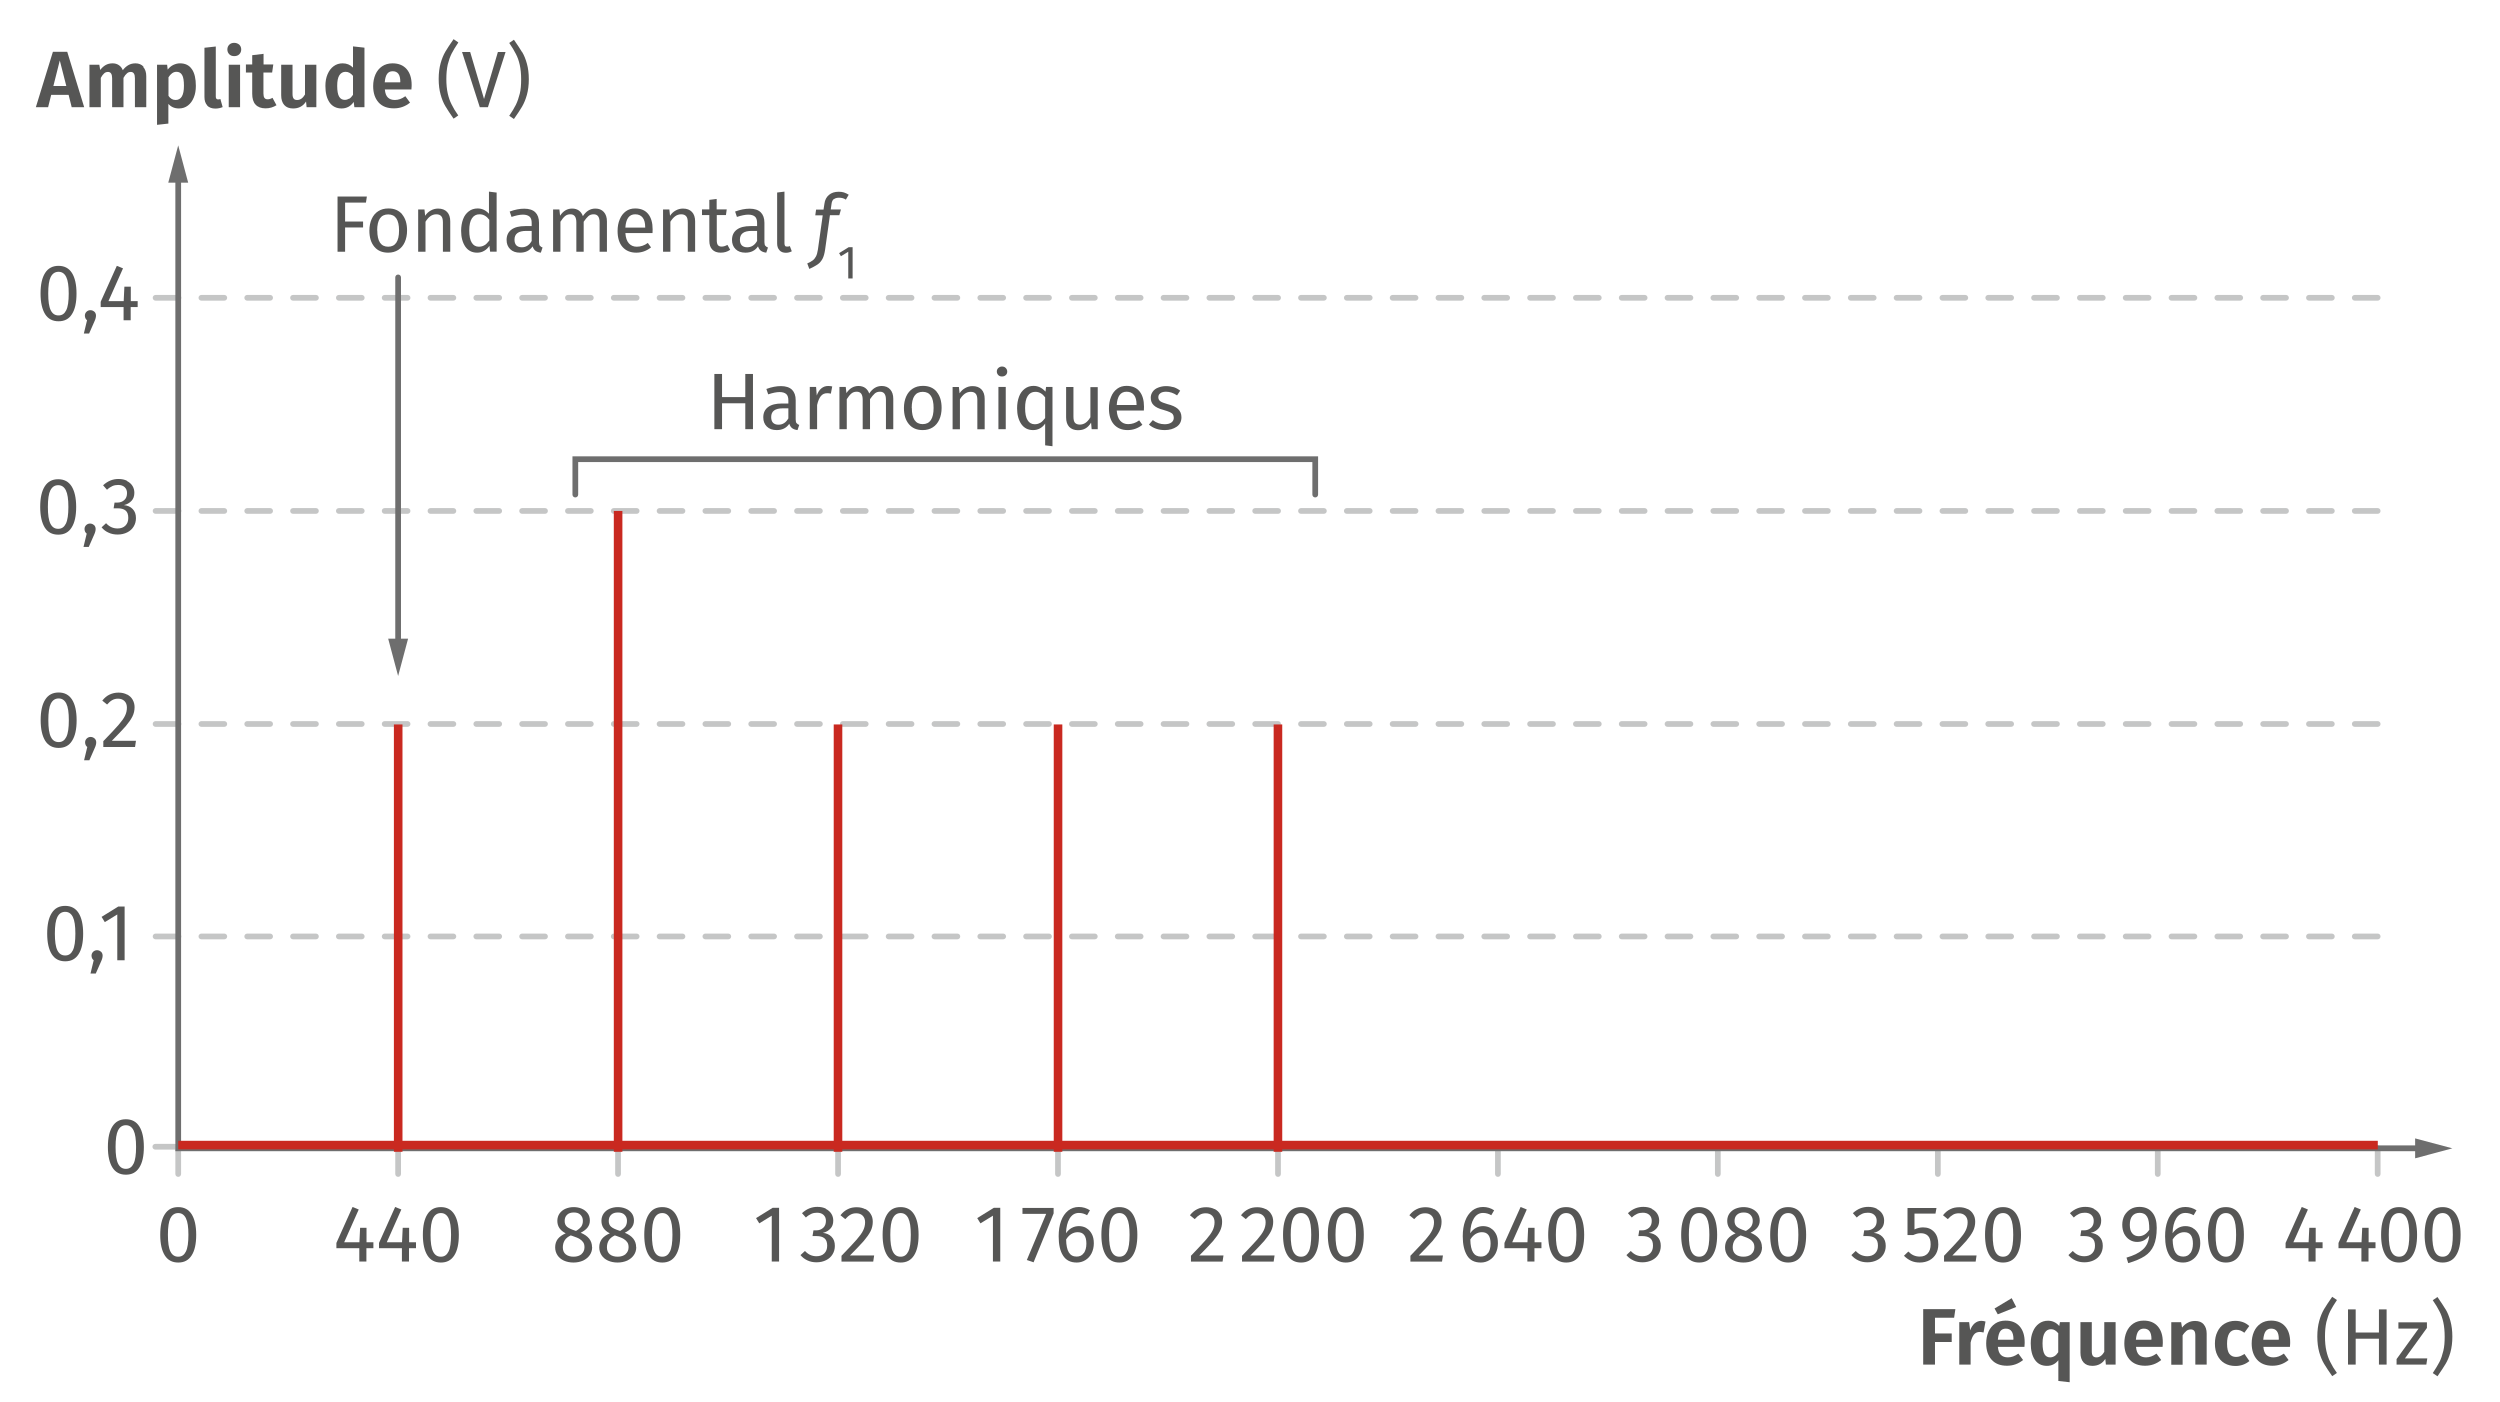 <?xml version="1.0" encoding="UTF-8"?>
<svg id="Calque_1" data-name="Calque 1" xmlns="http://www.w3.org/2000/svg" viewBox="0 0 218.27 122.4">
  <defs>
    <style>
      .cls-1 {
        fill: #c92920;
      }

      .cls-2 {
        fill: #c5c6c6;
      }

      .cls-3 {
        fill: #6e6e6e;
      }

      .cls-4 {
        fill: #565655;
      }
    </style>
  </defs>
  <path class="cls-2" d="m207.59,26.25h-2c-.14,0-.25-.11-.25-.25s.11-.25.25-.25h2c.14,0,.25.11.25.25s-.11.25-.25.25Zm-4,0h-2c-.14,0-.25-.11-.25-.25s.11-.25.25-.25h2c.14,0,.25.11.25.25s-.11.25-.25.25Zm-4,0h-2c-.14,0-.25-.11-.25-.25s.11-.25.25-.25h2c.14,0,.25.11.25.25s-.11.25-.25.25Zm-4,0h-2c-.14,0-.25-.11-.25-.25s.11-.25.25-.25h2c.14,0,.25.11.25.25s-.11.25-.25.25Zm-4,0h-2c-.14,0-.25-.11-.25-.25s.11-.25.25-.25h2c.14,0,.25.11.25.25s-.11.25-.25.25Zm-4,0h-2c-.14,0-.25-.11-.25-.25s.11-.25.25-.25h2c.14,0,.25.11.25.25s-.11.25-.25.25Zm-4,0h-2c-.14,0-.25-.11-.25-.25s.11-.25.25-.25h2c.14,0,.25.11.25.25s-.11.25-.25.25Zm-4,0h-2c-.14,0-.25-.11-.25-.25s.11-.25.25-.25h2c.14,0,.25.11.25.25s-.11.25-.25.25Zm-4,0h-2c-.14,0-.25-.11-.25-.25s.11-.25.25-.25h2c.14,0,.25.11.25.25s-.11.25-.25.25Zm-4,0h-2c-.14,0-.25-.11-.25-.25s.11-.25.25-.25h2c.14,0,.25.11.25.25s-.11.25-.25.25Zm-4,0h-2c-.14,0-.25-.11-.25-.25s.11-.25.25-.25h2c.14,0,.25.11.25.25s-.11.25-.25.25Zm-4,0h-2c-.14,0-.25-.11-.25-.25s.11-.25.25-.25h2c.14,0,.25.11.25.25s-.11.25-.25.25Zm-4,0h-2c-.14,0-.25-.11-.25-.25s.11-.25.25-.25h2c.14,0,.25.11.25.25s-.11.25-.25.25Zm-4,0h-2c-.14,0-.25-.11-.25-.25s.11-.25.25-.25h2c.14,0,.25.11.25.25s-.11.25-.25.25Zm-4,0h-2c-.14,0-.25-.11-.25-.25s.11-.25.25-.25h2c.14,0,.25.11.25.25s-.11.25-.25.25Zm-4,0h-2c-.14,0-.25-.11-.25-.25s.11-.25.25-.25h2c.14,0,.25.11.25.25s-.11.25-.25.25Zm-4,0h-2c-.14,0-.25-.11-.25-.25s.11-.25.25-.25h2c.14,0,.25.11.25.25s-.11.25-.25.25Zm-4,0h-2c-.14,0-.25-.11-.25-.25s.11-.25.25-.25h2c.14,0,.25.11.25.25s-.11.25-.25.25Zm-4,0h-2c-.14,0-.25-.11-.25-.25s.11-.25.25-.25h2c.14,0,.25.11.25.25s-.11.25-.25.25Zm-4,0h-2c-.14,0-.25-.11-.25-.25s.11-.25.25-.25h2c.14,0,.25.11.25.25s-.11.25-.25.25Zm-4,0h-2c-.14,0-.25-.11-.25-.25s.11-.25.25-.25h2c.14,0,.25.11.25.25s-.11.25-.25.25Zm-4,0h-2c-.14,0-.25-.11-.25-.25s.11-.25.25-.25h2c.14,0,.25.11.25.25s-.11.25-.25.25Zm-4,0h-2c-.14,0-.25-.11-.25-.25s.11-.25.25-.25h2c.14,0,.25.11.25.25s-.11.25-.25.25Zm-4,0h-2c-.14,0-.25-.11-.25-.25s.11-.25.25-.25h2c.14,0,.25.11.25.25s-.11.25-.25.25Zm-4,0h-2c-.14,0-.25-.11-.25-.25s.11-.25.25-.25h2c.14,0,.25.11.25.25s-.11.25-.25.25Zm-4,0h-2c-.14,0-.25-.11-.25-.25s.11-.25.25-.25h2c.14,0,.25.11.25.25s-.11.25-.25.25Zm-4,0h-2c-.14,0-.25-.11-.25-.25s.11-.25.25-.25h2c.14,0,.25.11.25.25s-.11.25-.25.25Zm-4,0h-2c-.14,0-.25-.11-.25-.25s.11-.25.25-.25h2c.14,0,.25.11.25.25s-.11.25-.25.25Zm-4,0h-2c-.14,0-.25-.11-.25-.25s.11-.25.25-.25h2c.14,0,.25.11.25.25s-.11.25-.25.25Zm-4,0h-2c-.14,0-.25-.11-.25-.25s.11-.25.25-.25h2c.14,0,.25.11.25.25s-.11.25-.25.25Zm-4,0h-2c-.14,0-.25-.11-.25-.25s.11-.25.25-.25h2c.14,0,.25.11.25.25s-.11.25-.25.25Zm-4,0h-2c-.14,0-.25-.11-.25-.25s.11-.25.25-.25h2c.14,0,.25.11.25.25s-.11.25-.25.25Zm-4,0h-2c-.14,0-.25-.11-.25-.25s.11-.25.25-.25h2c.14,0,.25.11.25.25s-.11.25-.25.25Zm-4,0h-2c-.14,0-.25-.11-.25-.25s.11-.25.25-.25h2c.14,0,.25.11.25.25s-.11.25-.25.25Zm-4,0h-2c-.14,0-.25-.11-.25-.25s.11-.25.25-.25h2c.14,0,.25.11.25.25s-.11.25-.25.25Zm-4,0h-2c-.14,0-.25-.11-.25-.25s.11-.25.25-.25h2c.14,0,.25.11.25.25s-.11.25-.25.25Zm-4,0h-2c-.14,0-.25-.11-.25-.25s.11-.25.25-.25h2c.14,0,.25.11.25.25s-.11.25-.25.25Zm-4,0h-2c-.14,0-.25-.11-.25-.25s.11-.25.25-.25h2c.14,0,.25.11.25.25s-.11.25-.25.25Zm-4,0h-2c-.14,0-.25-.11-.25-.25s.11-.25.25-.25h2c.14,0,.25.11.25.25s-.11.25-.25.25Zm-4,0h-2c-.14,0-.25-.11-.25-.25s.11-.25.25-.25h2c.14,0,.25.11.25.25s-.11.25-.25.25Zm-4,0h-2c-.14,0-.25-.11-.25-.25s.11-.25.25-.25h2c.14,0,.25.11.25.25s-.11.25-.25.25Zm-4,0h-2c-.14,0-.25-.11-.25-.25s.11-.25.25-.25h2c.14,0,.25.11.25.25s-.11.25-.25.25Zm-4,0h-2c-.14,0-.25-.11-.25-.25s.11-.25.25-.25h2c.14,0,.25.11.25.25s-.11.25-.25.25Zm-4,0h-2c-.14,0-.25-.11-.25-.25s.11-.25.25-.25h2c.14,0,.25.11.25.25s-.11.25-.25.25Zm-4,0h-2c-.14,0-.25-.11-.25-.25s.11-.25.25-.25h2c.14,0,.25.11.25.25s-.11.25-.25.25Zm-4,0h-2c-.14,0-.25-.11-.25-.25s.11-.25.25-.25h2c.14,0,.25.11.25.25s-.11.25-.25.25Zm-4,0h-2c-.14,0-.25-.11-.25-.25s.11-.25.25-.25h2c.14,0,.25.11.25.25s-.11.25-.25.25Zm-4,0h-2c-.14,0-.25-.11-.25-.25s.11-.25.25-.25h2c.14,0,.25.11.25.25s-.11.25-.25.25Zm-4,0h-2c-.14,0-.25-.11-.25-.25s.11-.25.25-.25h2c.14,0,.25.11.25.25s-.11.25-.25.25Z"/>
  <path class="cls-2" d="m207.59,44.86h-2c-.14,0-.25-.11-.25-.25s.11-.25.25-.25h2c.14,0,.25.11.25.25s-.11.25-.25.25Zm-4,0h-2c-.14,0-.25-.11-.25-.25s.11-.25.25-.25h2c.14,0,.25.11.25.25s-.11.25-.25.25Zm-4,0h-2c-.14,0-.25-.11-.25-.25s.11-.25.25-.25h2c.14,0,.25.11.25.25s-.11.25-.25.25Zm-4,0h-2c-.14,0-.25-.11-.25-.25s.11-.25.25-.25h2c.14,0,.25.11.25.25s-.11.25-.25.25Zm-4,0h-2c-.14,0-.25-.11-.25-.25s.11-.25.25-.25h2c.14,0,.25.11.25.25s-.11.25-.25.25Zm-4,0h-2c-.14,0-.25-.11-.25-.25s.11-.25.25-.25h2c.14,0,.25.11.25.25s-.11.25-.25.25Zm-4,0h-2c-.14,0-.25-.11-.25-.25s.11-.25.25-.25h2c.14,0,.25.11.25.25s-.11.25-.25.25Zm-4,0h-2c-.14,0-.25-.11-.25-.25s.11-.25.25-.25h2c.14,0,.25.11.25.25s-.11.25-.25.25Zm-4,0h-2c-.14,0-.25-.11-.25-.25s.11-.25.25-.25h2c.14,0,.25.11.25.25s-.11.25-.25.25Zm-4,0h-2c-.14,0-.25-.11-.25-.25s.11-.25.25-.25h2c.14,0,.25.11.25.25s-.11.25-.25.25Zm-4,0h-2c-.14,0-.25-.11-.25-.25s.11-.25.25-.25h2c.14,0,.25.11.25.25s-.11.25-.25.25Zm-4,0h-2c-.14,0-.25-.11-.25-.25s.11-.25.25-.25h2c.14,0,.25.11.25.25s-.11.25-.25.25Zm-4,0h-2c-.14,0-.25-.11-.25-.25s.11-.25.25-.25h2c.14,0,.25.11.25.25s-.11.25-.25.25Zm-4,0h-2c-.14,0-.25-.11-.25-.25s.11-.25.25-.25h2c.14,0,.25.11.25.25s-.11.25-.25.25Zm-4,0h-2c-.14,0-.25-.11-.25-.25s.11-.25.25-.25h2c.14,0,.25.11.25.25s-.11.25-.25.25Zm-4,0h-2c-.14,0-.25-.11-.25-.25s.11-.25.25-.25h2c.14,0,.25.11.25.25s-.11.25-.25.25Zm-4,0h-2c-.14,0-.25-.11-.25-.25s.11-.25.25-.25h2c.14,0,.25.11.25.25s-.11.25-.25.25Zm-4,0h-2c-.14,0-.25-.11-.25-.25s.11-.25.25-.25h2c.14,0,.25.11.25.25s-.11.25-.25.25Zm-4,0h-2c-.14,0-.25-.11-.25-.25s.11-.25.25-.25h2c.14,0,.25.11.25.25s-.11.25-.25.25Zm-4,0h-2c-.14,0-.25-.11-.25-.25s.11-.25.25-.25h2c.14,0,.25.11.25.25s-.11.25-.25.25Zm-4,0h-2c-.14,0-.25-.11-.25-.25s.11-.25.25-.25h2c.14,0,.25.11.25.25s-.11.25-.25.25Zm-4,0h-2c-.14,0-.25-.11-.25-.25s.11-.25.25-.25h2c.14,0,.25.11.25.25s-.11.25-.25.25Zm-4,0h-2c-.14,0-.25-.11-.25-.25s.11-.25.25-.25h2c.14,0,.25.11.25.25s-.11.25-.25.25Zm-4,0h-2c-.14,0-.25-.11-.25-.25s.11-.25.25-.25h2c.14,0,.25.11.25.25s-.11.25-.25.25Zm-4,0h-2c-.14,0-.25-.11-.25-.25s.11-.25.25-.25h2c.14,0,.25.11.25.25s-.11.25-.25.25Zm-4,0h-2c-.14,0-.25-.11-.25-.25s.11-.25.25-.25h2c.14,0,.25.11.25.25s-.11.25-.25.25Zm-4,0h-2c-.14,0-.25-.11-.25-.25s.11-.25.25-.25h2c.14,0,.25.11.25.25s-.11.25-.25.25Zm-4,0h-2c-.14,0-.25-.11-.25-.25s.11-.25.25-.25h2c.14,0,.25.11.25.25s-.11.25-.25.25Zm-4,0h-2c-.14,0-.25-.11-.25-.25s.11-.25.25-.25h2c.14,0,.25.11.25.25s-.11.25-.25.25Zm-4,0h-2c-.14,0-.25-.11-.25-.25s.11-.25.25-.25h2c.14,0,.25.11.25.25s-.11.25-.25.25Zm-4,0h-2c-.14,0-.25-.11-.25-.25s.11-.25.25-.25h2c.14,0,.25.11.25.25s-.11.25-.25.25Zm-4,0h-2c-.14,0-.25-.11-.25-.25s.11-.25.25-.25h2c.14,0,.25.11.25.25s-.11.25-.25.25Zm-4,0h-2c-.14,0-.25-.11-.25-.25s.11-.25.25-.25h2c.14,0,.25.11.25.25s-.11.25-.25.25Zm-4,0h-2c-.14,0-.25-.11-.25-.25s.11-.25.25-.25h2c.14,0,.25.11.25.25s-.11.25-.25.25Zm-4,0h-2c-.14,0-.25-.11-.25-.25s.11-.25.25-.25h2c.14,0,.25.11.25.25s-.11.25-.25.25Zm-4,0h-2c-.14,0-.25-.11-.25-.25s.11-.25.25-.25h2c.14,0,.25.11.25.25s-.11.25-.25.25Zm-4,0h-2c-.14,0-.25-.11-.25-.25s.11-.25.25-.25h2c.14,0,.25.11.25.25s-.11.25-.25.25Zm-4,0h-2c-.14,0-.25-.11-.25-.25s.11-.25.25-.25h2c.14,0,.25.11.25.25s-.11.25-.25.25Zm-4,0h-2c-.14,0-.25-.11-.25-.25s.11-.25.25-.25h2c.14,0,.25.11.25.25s-.11.25-.25.25Zm-4,0h-2c-.14,0-.25-.11-.25-.25s.11-.25.25-.25h2c.14,0,.25.11.25.25s-.11.25-.25.25Zm-4,0h-2c-.14,0-.25-.11-.25-.25s.11-.25.25-.25h2c.14,0,.25.11.25.25s-.11.25-.25.25Zm-4,0h-2c-.14,0-.25-.11-.25-.25s.11-.25.25-.25h2c.14,0,.25.11.25.25s-.11.25-.25.25Zm-4,0h-2c-.14,0-.25-.11-.25-.25s.11-.25.25-.25h2c.14,0,.25.11.25.25s-.11.25-.25.25Zm-4,0h-2c-.14,0-.25-.11-.25-.25s.11-.25.25-.25h2c.14,0,.25.11.25.25s-.11.25-.25.25Zm-4,0h-2c-.14,0-.25-.11-.25-.25s.11-.25.25-.25h2c.14,0,.25.11.25.25s-.11.25-.25.25Zm-4,0h-2c-.14,0-.25-.11-.25-.25s.11-.25.25-.25h2c.14,0,.25.11.25.25s-.11.25-.25.25Zm-4,0h-2c-.14,0-.25-.11-.25-.25s.11-.25.25-.25h2c.14,0,.25.11.25.25s-.11.25-.25.25Zm-4,0h-2c-.14,0-.25-.11-.25-.25s.11-.25.25-.25h2c.14,0,.25.11.25.25s-.11.25-.25.25Zm-4,0h-2c-.14,0-.25-.11-.25-.25s.11-.25.25-.25h2c.14,0,.25.11.25.25s-.11.25-.25.25Z"/>
  <path class="cls-2" d="m207.59,63.46h-2c-.14,0-.25-.11-.25-.25s.11-.25.25-.25h2c.14,0,.25.11.25.25s-.11.25-.25.25Zm-4,0h-2c-.14,0-.25-.11-.25-.25s.11-.25.25-.25h2c.14,0,.25.11.25.25s-.11.25-.25.25Zm-4,0h-2c-.14,0-.25-.11-.25-.25s.11-.25.25-.25h2c.14,0,.25.11.25.25s-.11.25-.25.25Zm-4,0h-2c-.14,0-.25-.11-.25-.25s.11-.25.25-.25h2c.14,0,.25.11.25.25s-.11.25-.25.25Zm-4,0h-2c-.14,0-.25-.11-.25-.25s.11-.25.25-.25h2c.14,0,.25.11.25.25s-.11.25-.25.25Zm-4,0h-2c-.14,0-.25-.11-.25-.25s.11-.25.25-.25h2c.14,0,.25.11.25.25s-.11.25-.25.25Zm-4,0h-2c-.14,0-.25-.11-.25-.25s.11-.25.25-.25h2c.14,0,.25.11.25.25s-.11.25-.25.25Zm-4,0h-2c-.14,0-.25-.11-.25-.25s.11-.25.25-.25h2c.14,0,.25.11.25.25s-.11.25-.25.25Zm-4,0h-2c-.14,0-.25-.11-.25-.25s.11-.25.25-.25h2c.14,0,.25.11.25.25s-.11.25-.25.25Zm-4,0h-2c-.14,0-.25-.11-.25-.25s.11-.25.25-.25h2c.14,0,.25.11.25.25s-.11.25-.25.25Zm-4,0h-2c-.14,0-.25-.11-.25-.25s.11-.25.25-.25h2c.14,0,.25.11.25.25s-.11.25-.25.25Zm-4,0h-2c-.14,0-.25-.11-.25-.25s.11-.25.25-.25h2c.14,0,.25.11.25.25s-.11.25-.25.25Zm-4,0h-2c-.14,0-.25-.11-.25-.25s.11-.25.25-.25h2c.14,0,.25.11.25.25s-.11.25-.25.25Zm-4,0h-2c-.14,0-.25-.11-.25-.25s.11-.25.25-.25h2c.14,0,.25.11.25.25s-.11.25-.25.25Zm-4,0h-2c-.14,0-.25-.11-.25-.25s.11-.25.25-.25h2c.14,0,.25.11.25.25s-.11.25-.25.25Zm-4,0h-2c-.14,0-.25-.11-.25-.25s.11-.25.25-.25h2c.14,0,.25.11.25.25s-.11.25-.25.25Zm-4,0h-2c-.14,0-.25-.11-.25-.25s.11-.25.25-.25h2c.14,0,.25.11.25.25s-.11.25-.25.25Zm-4,0h-2c-.14,0-.25-.11-.25-.25s.11-.25.25-.25h2c.14,0,.25.11.25.25s-.11.25-.25.25Zm-4,0h-2c-.14,0-.25-.11-.25-.25s.11-.25.25-.25h2c.14,0,.25.11.25.25s-.11.25-.25.25Zm-4,0h-2c-.14,0-.25-.11-.25-.25s.11-.25.25-.25h2c.14,0,.25.11.25.25s-.11.25-.25.25Zm-4,0h-2c-.14,0-.25-.11-.25-.25s.11-.25.25-.25h2c.14,0,.25.11.25.25s-.11.25-.25.25Zm-4,0h-2c-.14,0-.25-.11-.25-.25s.11-.25.25-.25h2c.14,0,.25.11.25.25s-.11.25-.25.25Zm-4,0h-2c-.14,0-.25-.11-.25-.25s.11-.25.25-.25h2c.14,0,.25.11.25.25s-.11.25-.25.25Zm-4,0h-2c-.14,0-.25-.11-.25-.25s.11-.25.25-.25h2c.14,0,.25.11.25.25s-.11.25-.25.25Zm-4,0h-2c-.14,0-.25-.11-.25-.25s.11-.25.25-.25h2c.14,0,.25.11.25.25s-.11.25-.25.25Zm-4,0h-2c-.14,0-.25-.11-.25-.25s.11-.25.25-.25h2c.14,0,.25.11.25.25s-.11.25-.25.25Zm-4,0h-2c-.14,0-.25-.11-.25-.25s.11-.25.25-.25h2c.14,0,.25.11.25.25s-.11.25-.25.25Zm-4,0h-2c-.14,0-.25-.11-.25-.25s.11-.25.25-.25h2c.14,0,.25.11.25.25s-.11.25-.25.25Zm-4,0h-2c-.14,0-.25-.11-.25-.25s.11-.25.25-.25h2c.14,0,.25.11.25.25s-.11.25-.25.25Zm-4,0h-2c-.14,0-.25-.11-.25-.25s.11-.25.25-.25h2c.14,0,.25.11.25.25s-.11.25-.25.25Zm-4,0h-2c-.14,0-.25-.11-.25-.25s.11-.25.25-.25h2c.14,0,.25.11.25.25s-.11.25-.25.25Zm-4,0h-2c-.14,0-.25-.11-.25-.25s.11-.25.25-.25h2c.14,0,.25.11.25.25s-.11.25-.25.25Zm-4,0h-2c-.14,0-.25-.11-.25-.25s.11-.25.25-.25h2c.14,0,.25.11.25.25s-.11.25-.25.25Zm-4,0h-2c-.14,0-.25-.11-.25-.25s.11-.25.25-.25h2c.14,0,.25.11.25.25s-.11.25-.25.25Zm-4,0h-2c-.14,0-.25-.11-.25-.25s.11-.25.25-.25h2c.14,0,.25.11.25.25s-.11.25-.25.25Zm-4,0h-2c-.14,0-.25-.11-.25-.25s.11-.25.25-.25h2c.14,0,.25.11.25.25s-.11.25-.25.25Zm-4,0h-2c-.14,0-.25-.11-.25-.25s.11-.25.25-.25h2c.14,0,.25.11.25.25s-.11.25-.25.25Zm-4,0h-2c-.14,0-.25-.11-.25-.25s.11-.25.25-.25h2c.14,0,.25.11.25.25s-.11.25-.25.25Zm-4,0h-2c-.14,0-.25-.11-.25-.25s.11-.25.25-.25h2c.14,0,.25.11.25.25s-.11.25-.25.25Zm-4,0h-2c-.14,0-.25-.11-.25-.25s.11-.25.25-.25h2c.14,0,.25.11.25.25s-.11.25-.25.25Zm-4,0h-2c-.14,0-.25-.11-.25-.25s.11-.25.25-.25h2c.14,0,.25.11.25.25s-.11.25-.25.25Zm-4,0h-2c-.14,0-.25-.11-.25-.25s.11-.25.25-.25h2c.14,0,.25.11.25.25s-.11.25-.25.25Zm-4,0h-2c-.14,0-.25-.11-.25-.25s.11-.25.25-.25h2c.14,0,.25.11.25.25s-.11.25-.25.25Zm-4,0h-2c-.14,0-.25-.11-.25-.25s.11-.25.25-.25h2c.14,0,.25.11.25.25s-.11.25-.25.25Zm-4,0h-2c-.14,0-.25-.11-.25-.25s.11-.25.25-.25h2c.14,0,.25.11.25.25s-.11.25-.25.25Zm-4,0h-2c-.14,0-.25-.11-.25-.25s.11-.25.25-.25h2c.14,0,.25.11.25.25s-.11.25-.25.25Zm-4,0h-2c-.14,0-.25-.11-.25-.25s.11-.25.25-.25h2c.14,0,.25.11.25.25s-.11.25-.25.25Zm-4,0h-2c-.14,0-.25-.11-.25-.25s.11-.25.25-.25h2c.14,0,.25.11.25.25s-.11.25-.25.25Zm-4,0h-2c-.14,0-.25-.11-.25-.25s.11-.25.25-.25h2c.14,0,.25.11.25.25s-.11.25-.25.25Z"/>
  <path class="cls-2" d="m207.59,82.01h-2c-.14,0-.25-.11-.25-.25s.11-.25.25-.25h2c.14,0,.25.11.25.25s-.11.25-.25.25Zm-4,0h-2c-.14,0-.25-.11-.25-.25s.11-.25.25-.25h2c.14,0,.25.11.25.25s-.11.25-.25.25Zm-4,0h-2c-.14,0-.25-.11-.25-.25s.11-.25.25-.25h2c.14,0,.25.11.25.25s-.11.25-.25.25Zm-4,0h-2c-.14,0-.25-.11-.25-.25s.11-.25.25-.25h2c.14,0,.25.11.25.25s-.11.25-.25.25Zm-4,0h-2c-.14,0-.25-.11-.25-.25s.11-.25.25-.25h2c.14,0,.25.11.25.25s-.11.25-.25.25Zm-4,0h-2c-.14,0-.25-.11-.25-.25s.11-.25.25-.25h2c.14,0,.25.11.25.25s-.11.25-.25.25Zm-4,0h-2c-.14,0-.25-.11-.25-.25s.11-.25.25-.25h2c.14,0,.25.11.25.25s-.11.25-.25.25Zm-4,0h-2c-.14,0-.25-.11-.25-.25s.11-.25.25-.25h2c.14,0,.25.11.25.25s-.11.25-.25.25Zm-4,0h-2c-.14,0-.25-.11-.25-.25s.11-.25.25-.25h2c.14,0,.25.11.25.25s-.11.25-.25.25Zm-4,0h-2c-.14,0-.25-.11-.25-.25s.11-.25.25-.25h2c.14,0,.25.11.25.25s-.11.25-.25.25Zm-4,0h-2c-.14,0-.25-.11-.25-.25s.11-.25.25-.25h2c.14,0,.25.11.25.25s-.11.25-.25.25Zm-4,0h-2c-.14,0-.25-.11-.25-.25s.11-.25.25-.25h2c.14,0,.25.11.25.25s-.11.25-.25.25Zm-4,0h-2c-.14,0-.25-.11-.25-.25s.11-.25.25-.25h2c.14,0,.25.11.25.25s-.11.25-.25.25Zm-4,0h-2c-.14,0-.25-.11-.25-.25s.11-.25.25-.25h2c.14,0,.25.11.25.25s-.11.25-.25.25Zm-4,0h-2c-.14,0-.25-.11-.25-.25s.11-.25.25-.25h2c.14,0,.25.11.25.25s-.11.25-.25.25Zm-4,0h-2c-.14,0-.25-.11-.25-.25s.11-.25.25-.25h2c.14,0,.25.11.25.25s-.11.25-.25.25Zm-4,0h-2c-.14,0-.25-.11-.25-.25s.11-.25.25-.25h2c.14,0,.25.11.25.25s-.11.25-.25.25Zm-4,0h-2c-.14,0-.25-.11-.25-.25s.11-.25.25-.25h2c.14,0,.25.11.25.25s-.11.25-.25.25Zm-4,0h-2c-.14,0-.25-.11-.25-.25s.11-.25.25-.25h2c.14,0,.25.11.25.25s-.11.25-.25.25Zm-4,0h-2c-.14,0-.25-.11-.25-.25s.11-.25.25-.25h2c.14,0,.25.11.25.25s-.11.25-.25.25Zm-4,0h-2c-.14,0-.25-.11-.25-.25s.11-.25.25-.25h2c.14,0,.25.11.25.25s-.11.25-.25.25Zm-4,0h-2c-.14,0-.25-.11-.25-.25s.11-.25.25-.25h2c.14,0,.25.11.25.25s-.11.25-.25.25Zm-4,0h-2c-.14,0-.25-.11-.25-.25s.11-.25.25-.25h2c.14,0,.25.11.25.25s-.11.25-.25.25Zm-4,0h-2c-.14,0-.25-.11-.25-.25s.11-.25.25-.25h2c.14,0,.25.11.25.25s-.11.25-.25.25Zm-4,0h-2c-.14,0-.25-.11-.25-.25s.11-.25.25-.25h2c.14,0,.25.11.25.25s-.11.25-.25.25Zm-4,0h-2c-.14,0-.25-.11-.25-.25s.11-.25.25-.25h2c.14,0,.25.11.25.25s-.11.25-.25.25Zm-4,0h-2c-.14,0-.25-.11-.25-.25s.11-.25.25-.25h2c.14,0,.25.11.25.25s-.11.25-.25.25Zm-4,0h-2c-.14,0-.25-.11-.25-.25s.11-.25.25-.25h2c.14,0,.25.11.25.25s-.11.25-.25.25Zm-4,0h-2c-.14,0-.25-.11-.25-.25s.11-.25.25-.25h2c.14,0,.25.11.25.25s-.11.25-.25.25Zm-4,0h-2c-.14,0-.25-.11-.25-.25s.11-.25.25-.25h2c.14,0,.25.11.25.25s-.11.25-.25.25Zm-4,0h-2c-.14,0-.25-.11-.25-.25s.11-.25.25-.25h2c.14,0,.25.11.25.25s-.11.25-.25.25Zm-4,0h-2c-.14,0-.25-.11-.25-.25s.11-.25.25-.25h2c.14,0,.25.11.25.25s-.11.25-.25.25Zm-4,0h-2c-.14,0-.25-.11-.25-.25s.11-.25.25-.25h2c.14,0,.25.11.25.25s-.11.25-.25.25Zm-4,0h-2c-.14,0-.25-.11-.25-.25s.11-.25.25-.25h2c.14,0,.25.11.25.25s-.11.25-.25.25Zm-4,0h-2c-.14,0-.25-.11-.25-.25s.11-.25.25-.25h2c.14,0,.25.11.25.25s-.11.25-.25.25Zm-4,0h-2c-.14,0-.25-.11-.25-.25s.11-.25.25-.25h2c.14,0,.25.11.25.25s-.11.25-.25.25Zm-4,0h-2c-.14,0-.25-.11-.25-.25s.11-.25.25-.25h2c.14,0,.25.11.25.25s-.11.25-.25.25Zm-4,0h-2c-.14,0-.25-.11-.25-.25s.11-.25.25-.25h2c.14,0,.25.11.25.25s-.11.25-.25.25Zm-4,0h-2c-.14,0-.25-.11-.25-.25s.11-.25.25-.25h2c.14,0,.25.11.25.25s-.11.25-.25.25Zm-4,0h-2c-.14,0-.25-.11-.25-.25s.11-.25.25-.25h2c.14,0,.25.11.25.25s-.11.25-.25.25Zm-4,0h-2c-.14,0-.25-.11-.25-.25s.11-.25.25-.25h2c.14,0,.25.11.25.25s-.11.25-.25.25Zm-4,0h-2c-.14,0-.25-.11-.25-.25s.11-.25.25-.25h2c.14,0,.25.11.25.25s-.11.25-.25.25Zm-4,0h-2c-.14,0-.25-.11-.25-.25s.11-.25.25-.25h2c.14,0,.25.11.25.25s-.11.25-.25.25Zm-4,0h-2c-.14,0-.25-.11-.25-.25s.11-.25.25-.25h2c.14,0,.25.11.25.25s-.11.25-.25.25Zm-4,0h-2c-.14,0-.25-.11-.25-.25s.11-.25.25-.25h2c.14,0,.25.11.25.25s-.11.25-.25.25Zm-4,0h-2c-.14,0-.25-.11-.25-.25s.11-.25.25-.25h2c.14,0,.25.11.25.25s-.11.25-.25.25Zm-4,0h-2c-.14,0-.25-.11-.25-.25s.11-.25.25-.25h2c.14,0,.25.11.25.25s-.11.25-.25.25Zm-4,0h-2c-.14,0-.25-.11-.25-.25s.11-.25.25-.25h2c.14,0,.25.11.25.25s-.11.25-.25.25Zm-4,0h-2c-.14,0-.25-.11-.25-.25s.11-.25.25-.25h2c.14,0,.25.11.25.25s-.11.25-.25.25Z"/>
  <path class="cls-4" d="m16.73,106.01c.26.41.4,1.01.4,1.8s-.13,1.38-.4,1.8-.65.62-1.17.62-.91-.21-1.17-.62-.4-1.01-.4-1.8.13-1.38.4-1.8.65-.62,1.17-.62.91.21,1.17.62Zm-1.85.34c-.15.3-.22.78-.22,1.46s.07,1.16.22,1.46c.15.3.37.45.68.45s.52-.15.67-.45c.15-.3.22-.79.22-1.46s-.07-1.15-.22-1.45c-.15-.3-.37-.45-.67-.45s-.53.15-.68.45Z"/>
  <path class="cls-4" d="m12.16,98.34c.26.41.4,1.01.4,1.8s-.13,1.38-.4,1.8-.65.62-1.17.62-.91-.21-1.17-.62-.4-1.01-.4-1.8.13-1.38.4-1.8.65-.62,1.17-.62.91.21,1.17.62Zm-1.85.34c-.15.3-.22.78-.22,1.46s.07,1.16.22,1.46c.15.3.37.45.68.45s.52-.15.67-.45c.15-.3.22-.79.22-1.46s-.07-1.15-.22-1.45c-.15-.3-.37-.45-.67-.45s-.53.15-.68.45Z"/>
  <g>
    <path class="cls-4" d="m6.86,79.71c.26.41.4,1.01.4,1.8s-.13,1.38-.4,1.8-.65.62-1.17.62-.91-.21-1.17-.62-.4-1.01-.4-1.8.13-1.38.4-1.8.65-.62,1.17-.62.91.21,1.17.62Zm-1.85.34c-.15.3-.22.78-.22,1.46s.07,1.16.22,1.46c.15.3.37.45.68.45s.52-.15.67-.45c.15-.3.22-.79.22-1.46s-.07-1.15-.22-1.45c-.15-.3-.37-.45-.67-.45s-.53.15-.68.45Z"/>
    <path class="cls-4" d="m8.82,83.09c.09.09.14.21.14.34,0,.14-.04.31-.13.5l-.47,1.07h-.46l.28-1.16c-.06-.05-.11-.11-.14-.17-.03-.07-.05-.15-.05-.23,0-.13.05-.25.14-.34.09-.09.21-.14.34-.14s.26.05.35.14Z"/>
    <path class="cls-4" d="m10.88,79.16v4.68h-.64v-4l-1.09.67-.28-.46,1.45-.9h.57Z"/>
  </g>
  <g>
    <path class="cls-4" d="m6.29,61.08c.26.41.4,1.01.4,1.8s-.13,1.38-.4,1.8c-.26.42-.65.62-1.17.62s-.91-.21-1.17-.62c-.26-.42-.4-1.02-.4-1.8s.13-1.38.4-1.8c.26-.41.65-.62,1.17-.62s.91.21,1.17.62Zm-1.85.34c-.15.3-.22.78-.22,1.46s.07,1.16.22,1.46c.15.3.37.45.68.45s.52-.15.67-.45c.15-.3.22-.79.22-1.46s-.07-1.15-.22-1.45c-.15-.3-.37-.45-.67-.45s-.53.15-.68.45Z"/>
    <path class="cls-4" d="m8.26,64.47c.09.09.14.21.14.34,0,.14-.04.31-.13.5l-.47,1.07h-.46l.28-1.16c-.06-.05-.11-.1-.14-.17-.03-.07-.05-.15-.05-.23,0-.14.05-.25.14-.34.09-.09.21-.14.34-.14s.26.05.35.14Z"/>
    <path class="cls-4" d="m11.09,60.63c.21.11.38.26.49.46s.17.41.17.65c0,.28-.06.56-.19.82s-.33.54-.59.85c-.27.3-.67.73-1.21,1.27h2.11l-.08.54h-2.77v-.51c.63-.65,1.07-1.12,1.33-1.42.26-.3.45-.56.56-.79.11-.22.17-.46.17-.72,0-.24-.07-.43-.21-.57-.14-.14-.33-.21-.56-.21-.19,0-.36.04-.5.12-.15.08-.3.21-.46.39l-.42-.34c.19-.24.4-.42.64-.53s.49-.17.78-.17.53.06.74.17Z"/>
  </g>
  <g>
    <path class="cls-4" d="m6.25,42.46c.26.41.4,1.01.4,1.8s-.13,1.38-.4,1.8c-.26.42-.65.62-1.17.62s-.91-.21-1.17-.62c-.26-.42-.4-1.02-.4-1.8s.13-1.38.4-1.8c.26-.41.65-.62,1.17-.62s.91.21,1.17.62Zm-1.85.34c-.15.3-.22.78-.22,1.46s.07,1.16.22,1.46c.15.3.37.45.68.45s.52-.15.67-.45c.15-.3.22-.79.22-1.46s-.07-1.15-.22-1.45c-.15-.3-.37-.45-.67-.45s-.53.15-.68.45Z"/>
    <path class="cls-4" d="m8.21,45.84c.09.09.14.21.14.34,0,.14-.04.31-.13.5l-.47,1.07h-.46l.28-1.16c-.06-.05-.11-.1-.14-.17-.03-.07-.05-.15-.05-.23,0-.14.05-.25.14-.34.09-.09.21-.14.34-.14s.26.05.35.14Z"/>
    <path class="cls-4" d="m11.09,42c.21.11.37.25.48.43.11.18.16.38.16.6,0,.28-.08.52-.25.7-.17.18-.39.31-.66.37.31.03.57.14.76.34.2.2.29.46.29.8,0,.27-.07.52-.2.73-.13.22-.32.39-.56.51s-.52.19-.84.19c-.28,0-.55-.05-.78-.16-.24-.1-.45-.26-.62-.47l.39-.36c.15.16.31.28.47.35.16.07.34.11.53.11.29,0,.52-.08.69-.25s.25-.39.25-.67c0-.31-.08-.52-.24-.65-.16-.13-.39-.19-.69-.19h-.35l.08-.5h.24c.24,0,.44-.07.61-.22.16-.14.24-.35.24-.61,0-.22-.07-.39-.21-.52s-.33-.19-.57-.19c-.18,0-.35.03-.5.1-.15.07-.31.17-.47.32l-.34-.39c.4-.37.84-.55,1.34-.55.29,0,.54.05.75.16Z"/>
  </g>
  <g>
    <path class="cls-4" d="m6.28,23.83c.26.41.4,1.01.4,1.8s-.13,1.38-.4,1.8c-.26.42-.65.62-1.17.62s-.91-.21-1.17-.62c-.26-.42-.4-1.02-.4-1.8s.13-1.38.4-1.8c.26-.41.65-.62,1.17-.62s.91.21,1.17.62Zm-1.85.34c-.15.3-.22.78-.22,1.46s.07,1.16.22,1.46c.15.3.37.45.68.45s.52-.15.67-.45c.15-.3.22-.79.22-1.46s-.07-1.15-.22-1.45c-.15-.3-.37-.45-.67-.45s-.53.15-.68.45Z"/>
    <path class="cls-4" d="m8.24,27.21c.09.09.14.21.14.34,0,.14-.04.31-.13.5l-.47,1.07h-.46l.28-1.16c-.06-.05-.11-.1-.14-.17-.03-.07-.05-.15-.05-.23,0-.14.05-.25.14-.34.09-.09.21-.14.34-.14s.26.05.35.14Z"/>
    <path class="cls-4" d="m12.02,26.3v.51h-.61v1.15h-.62v-1.15h-2v-.46l1.41-3.14.54.22-1.27,2.86h1.33l.06-1.26h.56v1.26h.61Z"/>
  </g>
  <path class="cls-2" d="m15.56,102.75c-.14,0-.25-.11-.25-.25v-2.25c0-.14.11-.25.25-.25s.25.11.25.25v2.25c0,.14-.11.25-.25.25Z"/>
  <g>
    <path class="cls-4" d="m32.6,108.47v.51h-.61v1.16h-.62v-1.16h-2v-.46l1.41-3.14.54.22-1.27,2.86h1.33l.06-1.26h.56v1.26h.61Z"/>
    <path class="cls-4" d="m36.32,108.47v.51h-.61v1.16h-.62v-1.16h-2v-.46l1.41-3.14.54.22-1.27,2.86h1.33l.06-1.26h.56v1.26h.61Z"/>
    <path class="cls-4" d="m39.66,106.01c.26.41.4,1.01.4,1.8s-.13,1.38-.4,1.8-.65.62-1.17.62-.91-.21-1.17-.62-.4-1.01-.4-1.8.13-1.38.4-1.8.65-.62,1.17-.62.91.21,1.17.62Zm-1.85.34c-.15.3-.22.78-.22,1.46s.07,1.16.22,1.46c.15.3.37.45.68.45s.52-.15.67-.45c.15-.3.22-.79.22-1.46s-.07-1.15-.22-1.45c-.15-.3-.37-.45-.67-.45s-.53.15-.68.45Z"/>
  </g>
  <path class="cls-2" d="m34.76,102.75c-.14,0-.25-.11-.25-.25v-2.25c0-.14.11-.25.25-.25s.25.11.25.25v2.25c0,.14-.11.25-.25.25Z"/>
  <g>
    <path class="cls-4" d="m51.7,108.89c0,.26-.07.49-.21.69s-.33.36-.58.48c-.25.11-.53.17-.84.17s-.6-.06-.84-.17-.43-.27-.56-.47c-.13-.2-.2-.43-.2-.69,0-.29.08-.53.23-.73.16-.2.39-.36.69-.49-.25-.13-.43-.28-.55-.46s-.18-.39-.18-.63.07-.47.2-.65c.13-.18.31-.32.52-.41.22-.09.45-.14.7-.14s.47.04.69.13c.22.09.39.22.53.4s.2.4.2.65c0,.23-.07.43-.2.6-.13.17-.33.32-.6.46.66.27.99.69.99,1.26Zm-.93.6c.17-.15.26-.35.26-.59,0-.17-.03-.31-.1-.42-.07-.11-.17-.21-.31-.3-.14-.09-.35-.17-.61-.26l-.18-.06c-.23.11-.41.25-.52.42-.11.17-.17.38-.17.63s.08.46.25.6c.17.14.4.21.69.21s.52-.08.69-.22Zm-1.26-3.43c-.14.13-.21.31-.21.54s.07.39.21.51c.14.12.36.22.66.32l.12.04c.21-.12.36-.25.46-.38.09-.14.14-.3.14-.5,0-.22-.07-.39-.21-.53s-.33-.2-.58-.2-.44.06-.58.19Z"/>
    <path class="cls-4" d="m55.55,108.89c0,.26-.07.49-.21.69s-.33.36-.58.48c-.25.11-.53.17-.84.17s-.6-.06-.84-.17-.43-.27-.56-.47c-.13-.2-.2-.43-.2-.69,0-.29.08-.53.23-.73.16-.2.39-.36.69-.49-.25-.13-.43-.28-.55-.46s-.18-.39-.18-.63.07-.47.2-.65c.13-.18.31-.32.52-.41.22-.09.45-.14.7-.14s.47.04.69.13c.22.09.39.22.53.4s.2.4.2.65c0,.23-.07.43-.2.6-.13.17-.33.32-.6.46.66.27.99.69.99,1.26Zm-.93.6c.17-.15.26-.35.26-.59,0-.17-.03-.31-.1-.42-.07-.11-.17-.21-.31-.3-.14-.09-.35-.17-.61-.26l-.18-.06c-.23.11-.41.25-.52.42-.11.17-.17.38-.17.63s.08.46.25.6c.17.14.4.21.69.21s.52-.08.69-.22Zm-1.26-3.43c-.14.13-.21.31-.21.54s.07.39.21.51c.14.12.36.22.66.32l.12.04c.21-.12.36-.25.46-.38.09-.14.14-.3.14-.5,0-.22-.07-.39-.21-.53s-.33-.2-.58-.2-.44.06-.58.19Z"/>
    <path class="cls-4" d="m58.99,106.01c.26.41.4,1.01.4,1.8s-.13,1.38-.4,1.8-.65.62-1.17.62-.91-.21-1.17-.62-.4-1.01-.4-1.8.13-1.38.4-1.8.65-.62,1.17-.62.91.21,1.17.62Zm-1.85.34c-.15.3-.22.78-.22,1.46s.07,1.16.22,1.46c.15.3.37.45.68.45s.52-.15.67-.45c.15-.3.22-.79.22-1.46s-.07-1.15-.22-1.45c-.15-.3-.37-.45-.67-.45s-.53.15-.68.45Z"/>
  </g>
  <path class="cls-2" d="m53.96,102.75c-.14,0-.25-.11-.25-.25v-2.25c0-.14.11-.25.25-.25s.25.11.25.25v2.25c0,.14-.11.25-.25.25Z"/>
  <g>
    <path class="cls-4" d="m68.02,105.46v4.68h-.64v-4l-1.09.67-.28-.46,1.45-.9h.57Z"/>
    <path class="cls-4" d="m72.11,105.55c.21.11.37.25.48.43.11.18.16.38.16.59,0,.29-.08.52-.25.7s-.39.31-.66.37c.31.03.57.14.76.34.2.2.29.46.29.8,0,.27-.07.52-.2.73-.13.22-.32.39-.56.51-.24.12-.52.19-.84.19-.28,0-.55-.05-.78-.16-.24-.11-.45-.26-.62-.47l.39-.36c.15.16.31.28.47.35.16.07.34.11.53.11.29,0,.52-.08.69-.25s.25-.39.25-.67c0-.31-.08-.52-.24-.65-.16-.13-.39-.19-.69-.19h-.35l.08-.5h.24c.24,0,.44-.07.61-.22.16-.14.24-.35.24-.61,0-.22-.07-.39-.21-.52-.14-.13-.33-.19-.57-.19-.18,0-.35.03-.5.1-.15.07-.31.17-.47.32l-.34-.38c.4-.37.84-.55,1.34-.55.29,0,.54.05.75.16Z"/>
    <path class="cls-4" d="m75.54,105.55c.21.11.38.26.49.46.12.19.17.41.17.66,0,.28-.06.56-.19.82-.13.26-.33.54-.59.85-.27.3-.67.73-1.21,1.27h2.11l-.08.54h-2.77v-.51c.63-.65,1.07-1.12,1.33-1.42s.45-.56.56-.79c.11-.22.17-.46.17-.72,0-.24-.07-.43-.21-.57s-.33-.21-.56-.21c-.19,0-.36.04-.5.12-.15.08-.3.21-.46.39l-.42-.34c.19-.24.4-.42.64-.53.23-.12.49-.17.78-.17s.53.06.74.17Z"/>
    <path class="cls-4" d="m79.8,106.01c.26.41.4,1.01.4,1.8s-.13,1.38-.4,1.8-.65.62-1.17.62-.91-.21-1.17-.62-.4-1.01-.4-1.8.13-1.38.4-1.8.65-.62,1.17-.62.91.21,1.17.62Zm-1.85.34c-.15.3-.22.78-.22,1.46s.07,1.16.22,1.46c.15.3.37.45.68.45s.52-.15.67-.45c.15-.3.22-.79.22-1.46s-.07-1.15-.22-1.45c-.15-.3-.37-.45-.67-.45s-.53.15-.68.45Z"/>
  </g>
  <path class="cls-2" d="m73.17,102.75c-.14,0-.25-.11-.25-.25v-2.25c0-.14.11-.25.25-.25s.25.11.25.25v2.25c0,.14-.11.25-.25.25Z"/>
  <g>
    <path class="cls-4" d="m87.33,105.46v4.68h-.64v-4l-1.09.67-.28-.46,1.45-.9h.57Z"/>
    <path class="cls-4" d="m91.99,105.46v.48l-1.75,4.27-.59-.2,1.69-4.03h-2.07v-.52h2.72Z"/>
    <path class="cls-4" d="m94.85,107.23c.2.11.35.28.47.5.12.22.18.5.18.82s-.07.62-.2.88c-.13.25-.31.45-.54.59-.23.14-.48.21-.75.21-.55,0-.94-.2-1.2-.61s-.38-.96-.38-1.68c0-.51.07-.96.21-1.34.14-.39.35-.68.61-.9.27-.21.58-.32.94-.32s.68.1.97.29l-.25.43c-.22-.13-.46-.2-.72-.2-.34,0-.6.16-.8.48-.2.32-.3.75-.32,1.29.29-.41.67-.62,1.13-.62.24,0,.46.06.65.17Zm-.22,2.18c.14-.21.22-.48.22-.83,0-.67-.25-1-.76-1-.21,0-.39.06-.57.17-.17.11-.32.27-.44.47.01.51.09.89.24,1.13.15.24.37.36.68.36.27,0,.48-.1.62-.31Z"/>
    <path class="cls-4" d="m98.9,106.01c.26.41.4,1.01.4,1.8s-.13,1.38-.4,1.8-.65.62-1.17.62-.91-.21-1.17-.62-.4-1.01-.4-1.8.13-1.38.4-1.8.65-.62,1.17-.62.91.21,1.17.62Zm-1.85.34c-.15.3-.22.78-.22,1.46s.07,1.16.22,1.46c.15.3.37.45.68.45s.52-.15.67-.45c.15-.3.22-.79.22-1.46s-.07-1.15-.22-1.45c-.15-.3-.37-.45-.67-.45s-.53.15-.68.45Z"/>
  </g>
  <path class="cls-2" d="m92.37,102.75c-.14,0-.25-.11-.25-.25v-2.25c0-.14.11-.25.25-.25s.25.11.25.25v2.25c0,.14-.11.25-.25.25Z"/>
  <g>
    <path class="cls-4" d="m106.04,105.55c.21.11.38.26.49.46.12.19.17.41.17.66,0,.28-.06.56-.19.82-.13.26-.33.54-.59.85-.27.3-.67.73-1.21,1.27h2.11l-.08.54h-2.76v-.51c.62-.65,1.07-1.12,1.33-1.42.26-.3.45-.56.56-.79.11-.22.17-.46.17-.72,0-.24-.07-.43-.21-.57s-.33-.21-.56-.21c-.19,0-.36.04-.5.12-.14.08-.3.21-.46.39l-.42-.34c.19-.24.4-.42.64-.53.23-.12.5-.17.78-.17s.53.06.74.17Z"/>
    <path class="cls-4" d="m110.5,105.55c.21.11.38.26.49.46.12.19.17.41.17.66,0,.28-.06.56-.19.82-.13.26-.33.54-.59.85-.27.3-.67.73-1.21,1.27h2.11l-.08.54h-2.76v-.51c.62-.65,1.07-1.12,1.33-1.42.26-.3.45-.56.56-.79.11-.22.17-.46.17-.72,0-.24-.07-.43-.21-.57s-.33-.21-.56-.21c-.19,0-.36.04-.5.12-.14.08-.3.21-.46.39l-.42-.34c.19-.24.4-.42.64-.53.23-.12.5-.17.78-.17s.53.06.74.17Z"/>
    <path class="cls-4" d="m114.76,106.01c.26.41.4,1.01.4,1.8s-.13,1.38-.4,1.8c-.26.42-.66.62-1.17.62s-.91-.21-1.17-.62-.4-1.01-.4-1.8.13-1.38.4-1.8.65-.62,1.17-.62.91.21,1.17.62Zm-1.85.34c-.15.3-.22.78-.22,1.46s.07,1.16.22,1.46c.15.3.37.45.68.45s.52-.15.67-.45c.15-.3.22-.79.22-1.46s-.07-1.15-.22-1.45c-.15-.3-.37-.45-.67-.45s-.53.15-.68.45Z"/>
    <path class="cls-4" d="m118.67,106.01c.26.41.4,1.01.4,1.8s-.13,1.38-.4,1.8c-.26.42-.66.62-1.17.62s-.91-.21-1.17-.62-.4-1.01-.4-1.8.13-1.38.4-1.8.65-.62,1.17-.62.91.21,1.17.62Zm-1.85.34c-.15.3-.22.78-.22,1.46s.07,1.16.22,1.46c.15.3.37.45.68.45s.52-.15.67-.45c.15-.3.22-.79.22-1.46s-.07-1.15-.22-1.45c-.15-.3-.37-.45-.67-.45s-.53.15-.68.45Z"/>
  </g>
  <path class="cls-2" d="m111.58,102.75c-.14,0-.25-.11-.25-.25v-2.25c0-.14.11-.25.25-.25s.25.11.25.25v2.25c0,.14-.11.25-.25.25Z"/>
  <g>
    <path class="cls-4" d="m125.2,105.55c.21.11.38.26.49.46.12.19.17.41.17.66,0,.28-.06.56-.19.82-.13.26-.33.54-.59.85-.27.3-.67.73-1.21,1.27h2.11l-.08.54h-2.76v-.51c.62-.65,1.07-1.12,1.33-1.42.26-.3.45-.56.56-.79.11-.22.17-.46.17-.72,0-.24-.07-.43-.21-.57s-.33-.21-.56-.21c-.19,0-.36.04-.5.12-.14.08-.3.21-.46.39l-.42-.34c.19-.24.4-.42.64-.53.23-.12.5-.17.78-.17s.53.06.74.17Z"/>
    <path class="cls-4" d="m130.14,107.23c.2.11.35.28.47.5.12.22.17.5.17.82s-.07.62-.2.88c-.13.25-.31.45-.54.59-.23.14-.48.21-.75.21-.55,0-.95-.2-1.2-.61s-.38-.96-.38-1.68c0-.51.07-.96.21-1.34.14-.39.35-.68.61-.9.27-.21.58-.32.95-.32s.68.1.97.29l-.25.43c-.22-.13-.46-.2-.72-.2-.34,0-.6.16-.8.48-.2.32-.3.75-.32,1.29.29-.41.67-.62,1.13-.62.24,0,.46.06.65.17Zm-.22,2.18c.14-.21.22-.48.22-.83,0-.67-.25-1-.76-1-.21,0-.39.06-.57.17-.17.11-.32.27-.44.47.01.51.09.89.24,1.13.15.24.38.36.68.36.27,0,.48-.1.62-.31Z"/>
    <path class="cls-4" d="m134.58,108.47v.51h-.61v1.16h-.62v-1.16h-2v-.46l1.41-3.14.54.22-1.27,2.86h1.33l.06-1.26h.56v1.26h.61Z"/>
    <path class="cls-4" d="m137.91,106.01c.26.41.4,1.01.4,1.8s-.13,1.38-.4,1.8c-.26.42-.66.62-1.17.62s-.91-.21-1.17-.62-.4-1.01-.4-1.8.13-1.38.4-1.8.65-.62,1.17-.62.91.21,1.17.62Zm-1.85.34c-.15.3-.22.78-.22,1.46s.07,1.16.22,1.46c.15.3.37.45.68.45s.52-.15.67-.45c.15-.3.22-.79.22-1.46s-.07-1.15-.22-1.45c-.15-.3-.37-.45-.67-.45s-.53.15-.68.45Z"/>
  </g>
  <path class="cls-2" d="m130.78,102.75c-.14,0-.25-.11-.25-.25v-2.25c0-.14.11-.25.25-.25s.25.11.25.25v2.25c0,.14-.11.25-.25.25Z"/>
  <g>
    <path class="cls-4" d="m144.22,105.55c.21.11.37.25.48.43.11.18.16.38.16.59,0,.29-.08.52-.25.7-.17.18-.39.31-.66.37.31.03.57.14.76.34.2.2.29.46.29.8,0,.27-.07.52-.2.73-.13.22-.32.39-.56.51-.24.12-.52.19-.84.19-.28,0-.55-.05-.78-.16-.24-.11-.45-.26-.62-.47l.38-.36c.15.16.31.28.47.35.16.07.34.11.53.11.29,0,.52-.08.69-.25s.25-.39.25-.67c0-.31-.08-.52-.24-.65-.16-.13-.39-.19-.69-.19h-.35l.08-.5h.24c.24,0,.44-.07.61-.22s.24-.35.24-.61c0-.22-.07-.39-.21-.52-.14-.13-.33-.19-.57-.19-.18,0-.35.03-.5.1-.15.07-.31.17-.46.32l-.34-.38c.4-.37.84-.55,1.34-.55.29,0,.54.05.75.16Z"/>
    <path class="cls-4" d="m149.52,106.01c.26.41.4,1.01.4,1.8s-.13,1.38-.4,1.8c-.26.42-.66.62-1.17.62s-.91-.21-1.17-.62-.4-1.01-.4-1.8.13-1.38.4-1.8.65-.62,1.17-.62.91.21,1.17.62Zm-1.85.34c-.15.3-.22.78-.22,1.46s.07,1.16.22,1.46c.15.3.37.45.68.45s.52-.15.67-.45c.15-.3.22-.79.22-1.46s-.07-1.15-.22-1.45c-.15-.3-.37-.45-.67-.45s-.53.15-.68.45Z"/>
    <path class="cls-4" d="m153.84,108.89c0,.26-.07.49-.21.69-.14.2-.33.36-.58.48s-.53.17-.84.17-.6-.06-.84-.17c-.24-.11-.43-.27-.56-.47-.13-.2-.2-.43-.2-.69,0-.29.08-.53.23-.73.16-.2.39-.36.69-.49-.25-.13-.43-.28-.55-.46s-.18-.39-.18-.63.07-.47.2-.65c.13-.18.31-.32.52-.41.22-.09.45-.14.7-.14s.47.04.69.13c.22.09.39.22.53.4.13.18.2.4.2.65,0,.23-.07.43-.2.6-.13.17-.33.32-.6.46.66.27.99.69.99,1.26Zm-.93.6c.17-.15.26-.35.26-.59,0-.17-.03-.31-.1-.42-.07-.11-.17-.21-.32-.3-.14-.09-.35-.17-.61-.26l-.17-.06c-.23.11-.41.25-.52.42-.11.17-.17.38-.17.63s.08.46.25.6.4.21.69.21.52-.08.69-.22Zm-1.26-3.43c-.14.13-.21.31-.21.54s.07.39.21.51c.14.12.36.22.66.32l.12.04c.21-.12.36-.25.46-.38.09-.14.14-.3.14-.5,0-.22-.07-.39-.21-.53s-.33-.2-.58-.2-.43.06-.58.19Z"/>
    <path class="cls-4" d="m157.29,106.01c.26.41.4,1.01.4,1.8s-.13,1.38-.4,1.8c-.26.42-.66.62-1.17.62s-.91-.21-1.17-.62-.4-1.01-.4-1.8.13-1.38.4-1.8.65-.62,1.17-.62.91.21,1.17.62Zm-1.85.34c-.15.3-.22.78-.22,1.46s.07,1.16.22,1.46c.15.3.37.45.68.45s.52-.15.67-.45c.15-.3.22-.79.22-1.46s-.07-1.15-.22-1.45c-.15-.3-.37-.45-.67-.45s-.53.15-.68.45Z"/>
  </g>
  <path class="cls-2" d="m149.98,102.75c-.14,0-.25-.11-.25-.25v-2.25c0-.14.11-.25.25-.25s.25.11.25.25v2.25c0,.14-.11.25-.25.25Z"/>
  <g>
    <path class="cls-4" d="m163.86,105.55c.21.11.37.25.48.43.11.18.16.38.16.59,0,.29-.08.52-.25.7-.17.18-.39.31-.66.37.31.03.57.14.76.34.2.2.29.46.29.8,0,.27-.07.52-.2.73-.13.22-.32.39-.56.51-.24.12-.52.19-.84.19-.28,0-.55-.05-.78-.16-.24-.11-.45-.26-.62-.47l.38-.36c.15.16.31.28.47.35.16.07.34.11.53.11.29,0,.52-.08.69-.25s.25-.39.25-.67c0-.31-.08-.52-.24-.65-.16-.13-.39-.19-.69-.19h-.35l.08-.5h.24c.24,0,.44-.07.61-.22s.24-.35.24-.61c0-.22-.07-.39-.21-.52-.14-.13-.33-.19-.57-.19-.18,0-.35.03-.5.1-.15.07-.31.17-.46.32l-.34-.38c.4-.37.84-.55,1.34-.55.29,0,.54.05.75.16Z"/>
    <path class="cls-4" d="m168.98,105.96h-1.83v1.38c.24-.12.49-.18.75-.18.4,0,.72.13.97.4.24.26.36.63.36,1.09,0,.31-.07.58-.2.82-.14.24-.33.43-.57.56-.25.13-.53.2-.85.2-.29,0-.54-.05-.76-.15-.22-.1-.43-.25-.62-.44l.38-.37c.15.15.3.26.46.33.16.07.34.11.54.11.3,0,.53-.09.7-.28.17-.19.25-.45.25-.79s-.08-.59-.23-.74-.36-.23-.62-.23c-.12,0-.23.01-.34.04s-.21.07-.33.12h-.5v-2.36h2.53l-.09.5Z"/>
    <path class="cls-4" d="m171.79,105.55c.21.11.38.26.49.46.12.19.17.41.17.66,0,.28-.06.56-.19.82-.13.26-.33.54-.59.85-.27.3-.67.73-1.21,1.27h2.11l-.08.54h-2.76v-.51c.62-.65,1.07-1.12,1.33-1.42.26-.3.45-.56.56-.79.11-.22.17-.46.17-.72,0-.24-.07-.43-.21-.57s-.33-.21-.56-.21c-.19,0-.36.04-.5.12-.14.08-.3.21-.46.39l-.42-.34c.19-.24.4-.42.64-.53.23-.12.5-.17.78-.17s.53.06.74.17Z"/>
    <path class="cls-4" d="m176.05,106.01c.26.41.4,1.01.4,1.8s-.13,1.38-.4,1.8c-.26.42-.66.62-1.17.62s-.91-.21-1.17-.62-.4-1.01-.4-1.8.13-1.38.4-1.8.65-.62,1.17-.62.91.21,1.17.62Zm-1.85.34c-.15.3-.22.78-.22,1.46s.07,1.16.22,1.46c.15.3.37.45.68.45s.52-.15.67-.45c.15-.3.22-.79.22-1.46s-.07-1.15-.22-1.45c-.15-.3-.37-.45-.67-.45s-.53.15-.68.45Z"/>
  </g>
  <path class="cls-2" d="m169.19,102.75c-.14,0-.25-.11-.25-.25v-2.25c0-.14.11-.25.25-.25s.25.11.25.25v2.25c0,.14-.11.25-.25.25Z"/>
  <g>
    <path class="cls-4" d="m182.81,105.55c.21.11.37.25.48.43.11.18.16.38.16.59,0,.29-.08.52-.25.7-.17.18-.39.31-.66.37.31.03.57.14.76.34.2.2.29.46.29.8,0,.27-.07.52-.2.73-.13.22-.32.39-.56.51-.24.12-.52.19-.84.19-.28,0-.55-.05-.78-.16-.24-.11-.45-.26-.62-.47l.38-.36c.15.16.31.28.47.35.16.07.34.11.53.11.29,0,.52-.08.69-.25s.25-.39.25-.67c0-.31-.08-.52-.24-.65-.16-.13-.39-.19-.69-.19h-.35l.08-.5h.24c.24,0,.44-.07.61-.22s.24-.35.24-.61c0-.22-.07-.39-.21-.52-.14-.13-.33-.19-.57-.19-.18,0-.35.03-.5.1-.15.07-.31.17-.46.32l-.34-.38c.4-.37.84-.55,1.34-.55.29,0,.54.05.75.16Z"/>
    <path class="cls-4" d="m187.92,105.87c.26.32.38.77.38,1.33,0,.64-.09,1.15-.26,1.54-.17.39-.44.7-.79.93-.36.23-.84.44-1.44.61l-.15-.48c.63-.18,1.11-.42,1.44-.72.33-.3.51-.71.54-1.21-.11.17-.25.3-.43.41-.18.1-.39.15-.62.15-.24,0-.46-.06-.66-.19-.2-.12-.35-.3-.47-.52-.11-.23-.17-.49-.17-.79s.07-.59.2-.83c.14-.23.32-.41.54-.54s.48-.19.75-.19c.49,0,.87.16,1.13.49Zm-.27,1.48c0-.52-.05-.89-.19-1.12s-.36-.34-.65-.34c-.28,0-.49.09-.64.27-.15.18-.22.44-.22.78s.07.57.21.74c.14.17.33.25.57.25.37,0,.68-.19.93-.58Z"/>
    <path class="cls-4" d="m191.46,107.23c.2.11.35.28.47.5.12.22.17.5.17.82s-.07.62-.2.88c-.13.25-.31.45-.54.59-.23.14-.48.21-.75.21-.55,0-.95-.2-1.2-.61s-.38-.96-.38-1.68c0-.51.07-.96.21-1.34.14-.39.35-.68.61-.9.27-.21.58-.32.95-.32s.68.1.97.29l-.25.43c-.22-.13-.46-.2-.72-.2-.34,0-.6.16-.8.48-.2.32-.3.75-.32,1.29.29-.41.67-.62,1.13-.62.24,0,.46.06.65.17Zm-.22,2.18c.14-.21.22-.48.22-.83,0-.67-.25-1-.76-1-.21,0-.39.06-.57.17-.17.11-.32.27-.44.47.01.51.09.89.24,1.13.15.24.38.36.68.36.27,0,.48-.1.62-.31Z"/>
    <path class="cls-4" d="m195.51,106.01c.26.41.4,1.01.4,1.8s-.13,1.38-.4,1.8c-.26.42-.66.62-1.17.62s-.91-.21-1.17-.62-.4-1.01-.4-1.8.13-1.38.4-1.8.65-.62,1.17-.62.91.21,1.17.62Zm-1.85.34c-.15.3-.22.78-.22,1.46s.07,1.16.22,1.46c.15.3.37.45.68.45s.52-.15.67-.45c.15-.3.22-.79.22-1.46s-.07-1.15-.22-1.45c-.15-.3-.37-.45-.67-.45s-.53.15-.68.45Z"/>
  </g>
  <path class="cls-2" d="m188.39,102.75c-.14,0-.25-.11-.25-.25v-2.25c0-.14.11-.25.25-.25s.25.11.25.25v2.25c0,.14-.11.25-.25.25Z"/>
  <g>
    <path class="cls-4" d="m202.78,108.47v.51h-.61v1.16h-.62v-1.16h-2v-.46l1.41-3.14.54.22-1.27,2.86h1.33l.06-1.26h.56v1.26h.61Z"/>
    <path class="cls-4" d="m207.4,108.47v.51h-.61v1.16h-.62v-1.16h-2v-.46l1.41-3.14.54.22-1.27,2.86h1.33l.06-1.26h.56v1.26h.61Z"/>
    <path class="cls-4" d="m210.63,106.01c.26.41.4,1.01.4,1.8s-.13,1.38-.4,1.8c-.26.42-.66.62-1.17.62s-.91-.21-1.17-.62-.4-1.01-.4-1.8.13-1.38.4-1.8.65-.62,1.17-.62.91.21,1.17.62Zm-1.85.34c-.15.3-.22.78-.22,1.46s.07,1.16.22,1.46c.15.3.37.45.68.45s.52-.15.67-.45c.15-.3.22-.79.22-1.46s-.07-1.15-.22-1.45c-.15-.3-.37-.45-.67-.45s-.53.15-.68.45Z"/>
    <path class="cls-4" d="m214.43,106.01c.26.41.4,1.01.4,1.8s-.13,1.38-.4,1.8c-.26.42-.66.62-1.17.62s-.91-.21-1.17-.62-.4-1.01-.4-1.8.13-1.38.4-1.8.65-.62,1.17-.62.91.21,1.17.62Zm-1.85.34c-.15.3-.22.78-.22,1.46s.07,1.16.22,1.46c.15.3.37.45.68.45s.52-.15.67-.45c.15-.3.22-.79.22-1.46s-.07-1.15-.22-1.45c-.15-.3-.37-.45-.67-.45s-.53.15-.68.45Z"/>
  </g>
  <path class="cls-2" d="m207.59,102.75c-.14,0-.25-.11-.25-.25v-2.25c0-.14.11-.25.25-.25s.25.11.25.25v2.25c0,.14-.11.25-.25.25Z"/>
  <g>
    <line class="cls-2" x1="13.55" y1="100.12" x2="15.26" y2="100.12"/>
    <path class="cls-2" d="m15.26,100.37h-1.7c-.14,0-.25-.11-.25-.25s.11-.25.25-.25h1.7c.14,0,.25.11.25.25s-.11.25-.25.25Z"/>
  </g>
  <g>
    <path class="cls-4" d="m6.26,9.36l-.27-1.08h-1.52l-.27,1.08h-1.07l1.49-4.84h1.25l1.48,4.84h-1.09Zm-1.6-1.85h1.13l-.57-2.23-.56,2.23Z"/>
    <path class="cls-4" d="m12.5,5.84c.18.2.27.47.27.82v2.7h-.99v-2.53c0-.36-.12-.55-.36-.55-.13,0-.25.04-.34.13-.1.08-.2.21-.3.39v2.56h-.99v-2.53c0-.36-.12-.55-.36-.55-.13,0-.25.04-.34.13-.1.09-.2.22-.29.39v2.56h-.99v-3.71h.86l.08.46c.14-.19.3-.33.47-.43.18-.1.38-.15.61-.15.21,0,.39.05.55.16.15.1.27.25.34.44.15-.2.32-.35.5-.45.18-.1.38-.15.61-.15.29,0,.53.1.71.3Z"/>
    <path class="cls-4" d="m16.76,6.05c.23.34.34.83.34,1.45,0,.38-.06.72-.18,1.01-.12.3-.29.53-.51.7s-.48.26-.79.26c-.38,0-.68-.13-.92-.4v1.72l-.99.11v-5.25h.88l.05.43c.14-.18.3-.32.49-.41.19-.09.38-.14.58-.14.47,0,.81.17,1.04.51Zm-.7,1.45c0-.45-.05-.77-.16-.95-.11-.19-.27-.28-.49-.28-.14,0-.27.04-.39.13s-.22.2-.31.35v1.62c.16.24.37.36.62.36.49,0,.73-.41.73-1.23Z"/>
    <path class="cls-4" d="m18.1,9.21c-.17-.18-.25-.42-.25-.75v-4.29l.99-.11v4.38c0,.16.07.24.2.24.07,0,.14-.01.2-.04l.2.71c-.19.08-.4.13-.64.13-.3,0-.54-.09-.71-.26Z"/>
    <path class="cls-4" d="m20.89,3.9c.11.11.17.25.17.42s-.06.31-.17.42c-.11.11-.26.16-.44.16s-.32-.05-.43-.16c-.11-.11-.17-.25-.17-.42s.06-.31.17-.42c.11-.11.26-.16.43-.16s.32.06.44.16Zm.07,1.75v3.71h-.99v-3.71h.99Z"/>
    <path class="cls-4" d="m24.15,9.18c-.14.09-.29.16-.46.21-.17.05-.34.07-.51.07-.38,0-.67-.11-.87-.33-.2-.21-.29-.53-.29-.95v-1.85h-.55v-.7h.55v-.81l.99-.12v.93h.85l-.1.7h-.76v1.83c0,.18.03.31.09.39.06.08.15.12.28.12s.27-.04.42-.13l.34.63Z"/>
    <path class="cls-4" d="m27.63,9.36h-.86l-.05-.5c-.13.21-.29.36-.48.46-.19.1-.4.15-.65.15-.34,0-.59-.1-.77-.3-.18-.2-.27-.49-.27-.85v-2.67h.99v2.54c0,.2.03.33.1.42s.17.12.31.12c.27,0,.49-.16.68-.48v-2.6h.99v3.71Z"/>
    <path class="cls-4" d="m31.82,4.17v5.19h-.88l-.06-.46c-.26.38-.62.57-1.06.57s-.81-.18-1.05-.53c-.24-.35-.36-.83-.36-1.44,0-.38.06-.72.19-1.02s.3-.53.53-.7c.23-.17.49-.25.79-.25.35,0,.65.12.9.37v-1.85l.99.11Zm-1.32,4.45c.11-.07.22-.19.32-.34v-1.66c-.1-.12-.2-.2-.3-.26-.1-.06-.22-.09-.35-.09-.23,0-.41.1-.54.3s-.19.51-.19.93c0,.44.06.76.17.94.11.19.28.28.49.28.14,0,.27-.04.39-.11Z"/>
    <path class="cls-4" d="m35.92,7.81h-2.32c.03.34.12.57.27.71.15.14.35.21.61.21.16,0,.31-.03.45-.08.14-.05.29-.13.46-.25l.41.56c-.42.34-.88.5-1.41.5-.58,0-1.03-.17-1.34-.52s-.47-.82-.47-1.42c0-.38.07-.72.2-1.02.13-.3.33-.54.58-.71.25-.17.56-.26.91-.26.53,0,.94.17,1.23.5.29.33.44.79.44,1.39,0,.05,0,.17-.02.38Zm-.97-.67c0-.62-.22-.92-.67-.92-.21,0-.37.08-.48.23-.11.15-.18.4-.21.74h1.35v-.04Z"/>
    <path class="cls-4" d="m40.01,3.72c-.24.36-.44.68-.58.96-.14.28-.25.6-.34.96-.08.36-.12.78-.12,1.26s.04.89.12,1.25c.08.36.19.68.34.97.14.29.33.61.58.96l-.41.28c-.31-.44-.54-.8-.71-1.08-.17-.28-.31-.62-.42-1.02-.11-.39-.17-.85-.17-1.37s.06-.97.17-1.37c.11-.39.25-.73.42-1.02.17-.28.4-.64.71-1.08l.41.28Z"/>
    <path class="cls-4" d="m44.14,4.54l-1.54,4.82h-.71l-1.55-4.82h.71l1.21,4.1,1.21-4.1h.67Z"/>
    <path class="cls-4" d="m45.58,4.53c.17.28.31.62.42,1.02.11.39.17.85.17,1.37s-.06.97-.17,1.37c-.11.39-.25.73-.42,1.02s-.4.64-.71,1.08l-.41-.28c.24-.35.44-.68.58-.96.14-.29.25-.61.34-.97s.12-.78.12-1.25-.04-.9-.12-1.26-.19-.68-.34-.96c-.14-.28-.33-.6-.58-.96l.41-.28c.31.44.54.8.71,1.08Z"/>
  </g>
  <g>
    <path class="cls-4" d="m167.91,119.14v-4.84h2.81l-.11.75h-1.67v1.37h1.46v.75h-1.46v1.97h-1.03Z"/>
    <path class="cls-4" d="m173.35,115.38l-.17.96c-.13-.03-.24-.05-.33-.05-.22,0-.39.08-.51.23-.12.15-.22.39-.29.7v1.92h-.99v-3.71h.86l.09.72c.09-.26.22-.46.39-.61.17-.14.36-.22.58-.22.11,0,.24.02.37.06Z"/>
    <path class="cls-4" d="m176.75,117.59h-2.32c.03.34.12.57.27.71.15.14.35.21.61.21.16,0,.31-.03.45-.08.14-.05.29-.13.46-.25l.41.56c-.42.34-.88.5-1.41.5-.58,0-1.03-.18-1.34-.53-.31-.35-.47-.82-.47-1.42,0-.38.07-.72.2-1.02.13-.3.33-.54.58-.71.25-.17.56-.26.91-.26.53,0,.94.17,1.23.5.29.33.44.79.44,1.39,0,.05,0,.18-.02.39Zm-1.11-4.24l.39.76-1.61.64-.28-.51,1.5-.9Zm.15,3.57c0-.62-.22-.92-.67-.92-.21,0-.37.08-.48.23-.11.15-.18.4-.21.74h1.35v-.04Z"/>
    <path class="cls-4" d="m180.7,115.43v5.25l-.99-.11v-1.81c-.26.33-.59.49-1,.49-.46,0-.81-.18-1.05-.53-.24-.35-.36-.83-.36-1.44,0-.38.06-.72.19-1.02.12-.3.3-.53.53-.7s.49-.25.79-.25c.38,0,.71.15.98.46l.06-.34h.86Zm-1.32,2.97c.11-.07.22-.19.32-.34v-1.66c-.1-.12-.2-.2-.29-.26-.1-.06-.21-.09-.34-.09-.23,0-.41.1-.54.3-.13.2-.2.51-.2.93,0,.44.06.76.17.95s.28.28.49.28c.14,0,.27-.04.38-.11Z"/>
    <path class="cls-4" d="m184.72,119.14h-.86l-.05-.5c-.13.21-.29.36-.48.46-.19.1-.4.15-.65.15-.34,0-.59-.1-.77-.3-.18-.2-.27-.49-.27-.85v-2.67h.99v2.54c0,.2.03.33.1.42.07.08.17.12.31.12.27,0,.49-.16.68-.48v-2.6h.99v3.71Z"/>
    <path class="cls-4" d="m188.81,117.59h-2.32c.03.34.12.57.27.71.15.14.35.21.61.21.16,0,.31-.03.45-.08.14-.05.29-.13.46-.25l.41.56c-.42.34-.88.5-1.41.5-.58,0-1.03-.18-1.34-.53-.31-.35-.47-.82-.47-1.42,0-.38.07-.72.2-1.02.13-.3.33-.54.58-.71.25-.17.56-.26.91-.26.53,0,.94.17,1.23.5.29.33.44.79.44,1.39,0,.05,0,.18-.02.39Zm-.97-.67c0-.62-.22-.92-.67-.92-.21,0-.37.08-.48.23-.11.15-.18.4-.21.74h1.35v-.04Z"/>
    <path class="cls-4" d="m192.39,115.62c.18.2.27.47.27.82v2.7h-.99v-2.53c0-.2-.03-.34-.1-.42-.07-.08-.17-.12-.3-.12s-.27.04-.38.13c-.11.09-.23.22-.33.39v2.56h-.99v-3.71h.86l.08.47c.15-.19.32-.34.51-.43.18-.1.39-.15.63-.15.33,0,.58.1.76.3Z"/>
    <path class="cls-4" d="m195.82,115.43c.2.07.39.19.56.34l-.43.59c-.12-.09-.24-.16-.35-.2s-.24-.06-.37-.06c-.53,0-.79.41-.79,1.22,0,.41.07.71.2.88.14.18.33.27.58.27.13,0,.25-.02.36-.06.11-.04.23-.11.38-.2l.43.62c-.35.29-.76.43-1.22.43-.36,0-.68-.08-.95-.24s-.47-.38-.62-.68c-.15-.29-.22-.63-.22-1.03s.07-.74.22-1.04c.14-.3.35-.54.62-.7s.58-.25.93-.25c.25,0,.47.04.67.11Z"/>
    <path class="cls-4" d="m199.93,117.59h-2.32c.03.34.12.57.27.71.15.14.35.21.61.21.16,0,.31-.03.45-.08.14-.05.29-.13.46-.25l.41.56c-.42.34-.88.5-1.41.5-.58,0-1.03-.18-1.34-.53-.31-.35-.47-.82-.47-1.42,0-.38.07-.72.2-1.02.13-.3.33-.54.58-.71.25-.17.56-.26.91-.26.53,0,.94.17,1.23.5.29.33.44.79.44,1.39,0,.05,0,.18-.02.39Zm-.97-.67c0-.62-.22-.92-.67-.92-.21,0-.37.08-.48.23-.11.15-.18.4-.21.74h1.35v-.04Z"/>
    <path class="cls-4" d="m204.03,113.51c-.24.36-.44.68-.58.96-.14.28-.25.6-.34.96-.08.36-.12.78-.12,1.26s.04.89.12,1.25c.08.36.19.68.34.97.14.29.33.61.58.96l-.41.28c-.31-.44-.54-.8-.71-1.08-.17-.28-.31-.62-.42-1.01-.11-.39-.17-.85-.17-1.37s.06-.97.17-1.37.25-.73.42-1.02c.17-.28.4-.64.71-1.08l.41.28Z"/>
    <path class="cls-4" d="m207.7,119.14v-2.26h-2.03v2.26h-.67v-4.82h.67v2.02h2.03v-2.02h.67v4.82h-.67Z"/>
    <path class="cls-4" d="m211.89,115.45v.49l-1.92,2.66h1.95l-.08.54h-2.6v-.48l1.92-2.66h-1.76v-.55h2.49Z"/>
    <path class="cls-4" d="m213.52,114.31c.17.28.31.62.42,1.02s.17.85.17,1.37-.06.97-.17,1.37c-.11.39-.25.73-.42,1.01s-.4.64-.71,1.08l-.41-.28c.24-.36.43-.68.58-.96s.25-.61.34-.97.12-.78.12-1.25-.04-.9-.12-1.26-.19-.68-.34-.96c-.14-.28-.33-.6-.58-.96l.41-.28c.31.44.54.8.71,1.08Z"/>
  </g>
  <g id="axes_xy" data-name="axes xy">
    <path class="cls-3" d="m211.45,100.51H15.31V15.35c0-.14.11-.25.25-.25s.25.11.25.25v84.65h195.65c.14,0,.25.11.25.25s-.11.25-.25.25Z"/>
    <polygon class="cls-3" points="14.69 15.95 15.56 12.69 16.43 15.95 14.69 15.95"/>
    <polygon class="cls-3" points="210.86 101.13 214.11 100.26 210.86 99.39 210.86 101.13"/>
  </g>
  <rect class="cls-1" x="15.56" y="99.6" width="192.04" height=".75"/>
  <rect class="cls-1" x="34.39" y="63.25" width=".75" height="37.31"/>
  <rect class="cls-1" x="72.79" y="63.25" width=".75" height="37.31"/>
  <rect class="cls-1" x="53.59" y="44.61" width=".75" height="55.95"/>
  <rect class="cls-1" x="92" y="63.25" width=".75" height="37.31"/>
  <rect class="cls-1" x="111.2" y="63.25" width=".75" height="37.31"/>
  <g>
    <path class="cls-3" d="m34.76,56.61c-.14,0-.25-.11-.25-.25V24.22c0-.14.11-.25.25-.25s.25.11.25.25v32.14c0,.14-.11.25-.25.25Z"/>
    <polygon class="cls-3" points="33.89 55.76 34.76 59.02 35.63 55.76 33.89 55.76"/>
  </g>
  <g>
    <path class="cls-4" d="m29.47,21.98v-4.82h2.56l-.08.53h-1.82v1.65h1.57v.52h-1.57v2.12h-.67Z"/>
    <path class="cls-4" d="m35.11,18.72c.29.35.43.81.43,1.41,0,.38-.07.72-.2,1.01-.13.29-.32.52-.57.68-.25.16-.54.24-.88.24-.52,0-.92-.17-1.21-.52-.29-.35-.43-.81-.43-1.41,0-.38.07-.72.2-1.01.13-.29.32-.52.57-.68.25-.16.54-.24.89-.24.52,0,.92.17,1.21.52Zm-2.17,1.41c0,.94.32,1.41.95,1.41s.95-.47.95-1.41-.31-1.41-.95-1.41-.96.47-.96,1.41Z"/>
    <path class="cls-4" d="m39.03,18.5c.19.2.28.48.28.83v2.65h-.64v-2.56c0-.26-.05-.45-.15-.55-.1-.11-.24-.16-.43-.16s-.37.06-.52.17c-.15.11-.29.27-.42.48v2.62h-.64v-3.69h.55l.06.55c.13-.2.29-.35.49-.46.19-.11.41-.17.64-.17.34,0,.6.1.79.3Z"/>
    <path class="cls-4" d="m43.36,16.8v5.17h-.57l-.06-.51c-.12.19-.27.33-.46.44-.18.11-.39.16-.61.16-.44,0-.78-.17-1.03-.52-.24-.35-.37-.81-.37-1.39,0-.38.06-.71.17-1.01s.28-.52.5-.69c.22-.17.48-.25.77-.25.38,0,.71.15.99.46v-1.93l.64.08Zm-1.05,4.61c.14-.09.27-.23.41-.41v-1.81c-.12-.16-.25-.28-.39-.36-.14-.08-.29-.12-.47-.12-.28,0-.51.12-.66.36-.16.24-.23.59-.23,1.06s.07.83.22,1.06c.14.23.35.35.62.35.2,0,.36-.05.5-.14Z"/>
    <path class="cls-4" d="m47.14,21.45c.05.07.13.13.23.16l-.15.45c-.19-.02-.35-.08-.46-.16s-.2-.21-.26-.39c-.25.37-.61.55-1.1.55-.36,0-.65-.1-.86-.31-.21-.21-.31-.47-.31-.8,0-.39.14-.69.42-.9.28-.21.68-.31,1.2-.31h.57v-.27c0-.26-.06-.45-.19-.56-.13-.11-.32-.17-.58-.17s-.6.07-.99.2l-.16-.47c.46-.17.88-.25,1.27-.25.43,0,.76.11.97.32.21.21.32.51.32.91v1.69c0,.15.03.26.08.33Zm-.72-.44v-.85h-.48c-.68,0-1.02.25-1.02.76,0,.22.05.38.16.5.11.11.27.17.48.17.37,0,.66-.19.87-.57Z"/>
    <path class="cls-4" d="m52.72,18.51c.18.2.27.48.27.82v2.65h-.64v-2.56c0-.48-.17-.71-.52-.71-.18,0-.34.05-.46.16s-.26.27-.41.49v2.62h-.64v-2.56c0-.48-.17-.71-.52-.71-.19,0-.34.05-.47.16s-.26.27-.4.49v2.62h-.64v-3.69h.55l.06.54c.28-.42.63-.62,1.06-.62.23,0,.42.06.58.17.16.12.28.28.35.49.14-.21.3-.38.48-.49s.38-.17.62-.17c.3,0,.55.1.73.3Z"/>
    <path class="cls-4" d="m56.95,20.35h-2.35c.03.41.13.7.31.9s.41.29.69.29c.18,0,.34-.03.49-.08s.31-.13.47-.25l.28.39c-.39.31-.82.46-1.29.46-.51,0-.91-.17-1.2-.5s-.43-.8-.43-1.39c0-.38.06-.72.19-1.02.12-.3.3-.53.53-.7s.5-.25.82-.25c.49,0,.87.16,1.13.48.26.32.39.77.39,1.34,0,.11,0,.22-.01.33Zm-.62-.52c0-.36-.07-.64-.22-.83-.15-.19-.36-.29-.65-.29-.53,0-.81.39-.86,1.16h1.73v-.04Z"/>
    <path class="cls-4" d="m60.41,18.5c.19.2.28.48.28.83v2.65h-.64v-2.56c0-.26-.05-.45-.15-.55-.1-.11-.24-.16-.43-.16s-.37.06-.52.17c-.15.11-.29.27-.42.48v2.62h-.64v-3.69h.55l.06.55c.13-.2.29-.35.49-.46.19-.11.41-.17.64-.17.34,0,.6.1.79.3Z"/>
    <path class="cls-4" d="m63.75,21.81c-.24.17-.52.25-.83.25s-.56-.09-.73-.27c-.18-.18-.26-.44-.26-.78v-2.23h-.64v-.5h.64v-.83l.64-.08v.91h.88l-.07.5h-.8v2.2c0,.19.03.33.1.42.07.09.18.13.34.13.14,0,.31-.05.49-.15l.24.43Z"/>
    <path class="cls-4" d="m66.82,21.45c.05.07.13.13.23.16l-.15.45c-.19-.02-.35-.08-.46-.16s-.2-.21-.26-.39c-.25.37-.61.55-1.1.55-.36,0-.65-.1-.86-.31-.21-.21-.31-.47-.31-.8,0-.39.14-.69.42-.9.28-.21.68-.31,1.2-.31h.57v-.27c0-.26-.06-.45-.19-.56-.13-.11-.32-.17-.58-.17s-.6.07-.99.2l-.16-.47c.46-.17.88-.25,1.27-.25.43,0,.76.11.97.32.21.21.32.51.32.91v1.69c0,.15.03.26.08.33Zm-.72-.44v-.85h-.48c-.68,0-1.02.25-1.02.76,0,.22.05.38.16.5.11.11.27.17.48.17.37,0,.66-.19.87-.57Z"/>
    <path class="cls-4" d="m68.06,21.85c-.14-.14-.21-.34-.21-.6v-4.44l.64-.08v4.51c0,.1.02.18.05.22.03.05.09.07.18.07.09,0,.17-.01.24-.04l.17.45c-.15.08-.32.13-.51.13-.24,0-.43-.07-.56-.21Z"/>
    <path class="cls-4" d="m72.79,17.38c-.1.09-.17.23-.19.42l-.07.49h.89l-.14.5h-.82l-.42,2.99c-.05.34-.12.61-.23.82-.11.2-.25.37-.43.49s-.41.25-.72.39l-.18-.48c.2-.09.35-.17.47-.26s.21-.2.29-.35.13-.35.17-.6l.42-2.99h-.65l.07-.5h.65l.08-.52c.04-.32.17-.57.39-.76.22-.19.51-.28.86-.28.17,0,.32.02.45.06s.27.11.42.2l-.25.43c-.17-.12-.37-.17-.6-.17-.2,0-.35.05-.46.14Z"/>
    <path class="cls-4" d="m74.44,21.58v2.73h-.38v-2.33l-.64.39-.16-.27.84-.52h.33Z"/>
  </g>
  <g>
    <path class="cls-4" d="m65.07,37.47v-2.26h-2.03v2.26h-.67v-4.82h.67v2.02h2.03v-2.02h.67v4.82h-.67Z"/>
    <path class="cls-4" d="m69.55,36.94c.05.07.13.13.23.16l-.15.45c-.19-.02-.35-.08-.46-.16s-.2-.21-.26-.39c-.25.37-.61.55-1.1.55-.36,0-.65-.1-.86-.31-.21-.21-.31-.47-.31-.8,0-.39.14-.69.42-.9.28-.21.68-.31,1.2-.31h.57v-.27c0-.26-.06-.45-.19-.56-.13-.11-.32-.17-.58-.17s-.6.07-.99.2l-.16-.47c.46-.17.88-.25,1.27-.25.43,0,.76.11.97.32.21.21.32.51.32.91v1.69c0,.15.03.26.08.33Zm-.72-.44v-.85h-.48c-.68,0-1.02.25-1.02.76,0,.22.05.38.16.5.11.11.27.17.48.17.37,0,.66-.19.87-.57Z"/>
    <path class="cls-4" d="m72.66,33.74l-.12.63c-.11-.03-.22-.04-.32-.04-.23,0-.41.08-.55.25-.14.17-.25.43-.33.78v2.11h-.64v-3.69h.55l.06.75c.1-.28.23-.48.4-.62s.36-.21.59-.21c.13,0,.25.01.36.04Z"/>
    <path class="cls-4" d="m77.72,34c.18.2.27.48.27.82v2.65h-.64v-2.56c0-.48-.17-.71-.52-.71-.18,0-.34.05-.46.16s-.26.27-.41.49v2.62h-.64v-2.56c0-.48-.17-.71-.52-.71-.19,0-.34.05-.47.16s-.26.27-.4.49v2.62h-.64v-3.69h.55l.06.54c.28-.42.63-.62,1.06-.62.23,0,.42.06.58.17.16.12.28.28.35.49.14-.21.3-.38.48-.49s.38-.17.62-.17c.3,0,.55.1.73.3Z"/>
    <path class="cls-4" d="m81.78,34.21c.29.35.43.81.43,1.41,0,.38-.07.72-.2,1.01-.13.29-.32.52-.57.68-.25.16-.54.24-.88.24-.52,0-.92-.17-1.21-.52-.29-.35-.43-.81-.43-1.41,0-.38.07-.72.2-1.01.13-.29.32-.52.57-.68.25-.16.54-.24.89-.24.52,0,.92.17,1.21.52Zm-2.17,1.41c0,.94.32,1.41.95,1.41s.95-.47.95-1.41-.31-1.41-.95-1.41-.96.47-.96,1.41Z"/>
    <path class="cls-4" d="m85.69,34c.19.2.28.48.28.83v2.65h-.64v-2.56c0-.26-.05-.45-.15-.55-.1-.11-.24-.16-.43-.16s-.37.06-.52.17c-.15.11-.29.27-.42.48v2.62h-.64v-3.69h.55l.06.55c.13-.2.29-.35.49-.46.19-.11.41-.17.64-.17.34,0,.6.1.79.3Z"/>
    <path class="cls-4" d="m87.81,32.13c.08.08.13.19.13.31s-.04.23-.13.31-.19.12-.33.12-.24-.04-.32-.12-.13-.19-.13-.31.04-.23.13-.31.19-.13.32-.13.25.04.33.13Zm0,1.65v3.69h-.64v-3.69h.64Z"/>
    <path class="cls-4" d="m91.89,33.78v5.18l-.64-.08v-1.9c-.12.18-.27.32-.45.42-.18.1-.38.15-.6.15-.44,0-.78-.17-1.03-.52-.24-.35-.37-.81-.37-1.39,0-.38.06-.71.17-1.01s.28-.52.5-.69c.22-.17.48-.25.77-.25.39,0,.74.17,1.04.5l.05-.41h.55Zm-1.05,3.13c.14-.09.27-.23.41-.41v-1.81c-.12-.16-.25-.28-.39-.36-.14-.08-.29-.12-.47-.12-.28,0-.51.12-.66.36-.16.24-.23.59-.23,1.06s.07.83.22,1.06c.14.23.35.35.62.35.2,0,.36-.05.5-.14Z"/>
    <path class="cls-4" d="m95.86,37.47h-.55l-.05-.57c-.14.23-.3.4-.48.5-.18.11-.4.16-.67.16-.32,0-.57-.1-.76-.29-.18-.2-.27-.47-.27-.83v-2.65h.64v2.58c0,.25.04.43.13.54.09.1.23.16.43.16.36,0,.67-.21.92-.64v-2.63h.64v3.69Z"/>
    <path class="cls-4" d="m99.85,35.84h-2.35c.03.41.13.7.31.9s.41.29.69.29c.18,0,.34-.03.49-.08s.31-.13.47-.25l.28.39c-.39.31-.82.46-1.29.46-.51,0-.91-.17-1.2-.5s-.43-.8-.43-1.39c0-.38.06-.72.19-1.02.12-.3.3-.53.53-.7s.5-.25.82-.25c.49,0,.87.16,1.13.48.26.32.39.77.39,1.34,0,.11,0,.22-.01.33Zm-.62-.52c0-.36-.07-.64-.22-.83-.15-.19-.36-.29-.65-.29-.53,0-.81.39-.86,1.16h1.73v-.04Z"/>
    <path class="cls-4" d="m102.47,33.8c.2.07.39.17.57.31l-.27.41c-.17-.11-.33-.19-.48-.24s-.31-.08-.48-.08c-.21,0-.38.04-.5.13s-.18.2-.18.35.06.27.17.35c.11.08.32.17.62.25.41.1.72.24.92.42.2.18.31.42.31.73,0,.36-.14.64-.42.83-.28.19-.63.29-1.03.29-.56,0-1.02-.16-1.39-.48l.34-.39c.31.24.66.36,1.04.36.24,0,.43-.05.58-.15.14-.1.21-.24.21-.41,0-.13-.03-.23-.08-.3-.05-.08-.14-.14-.27-.2-.13-.06-.31-.12-.55-.19-.39-.1-.68-.24-.85-.41-.18-.17-.26-.39-.26-.66,0-.19.06-.37.17-.52.11-.16.27-.28.48-.36s.43-.13.68-.13.48.04.68.1Z"/>
  </g>
  <path class="cls-3" d="m114.83,43.43c-.14,0-.25-.11-.25-.25v-2.84H50.48v2.84c0,.14-.11.25-.25.25s-.25-.11-.25-.25v-3.34h65.1v3.34c0,.14-.11.25-.25.25Z"/>
</svg>
